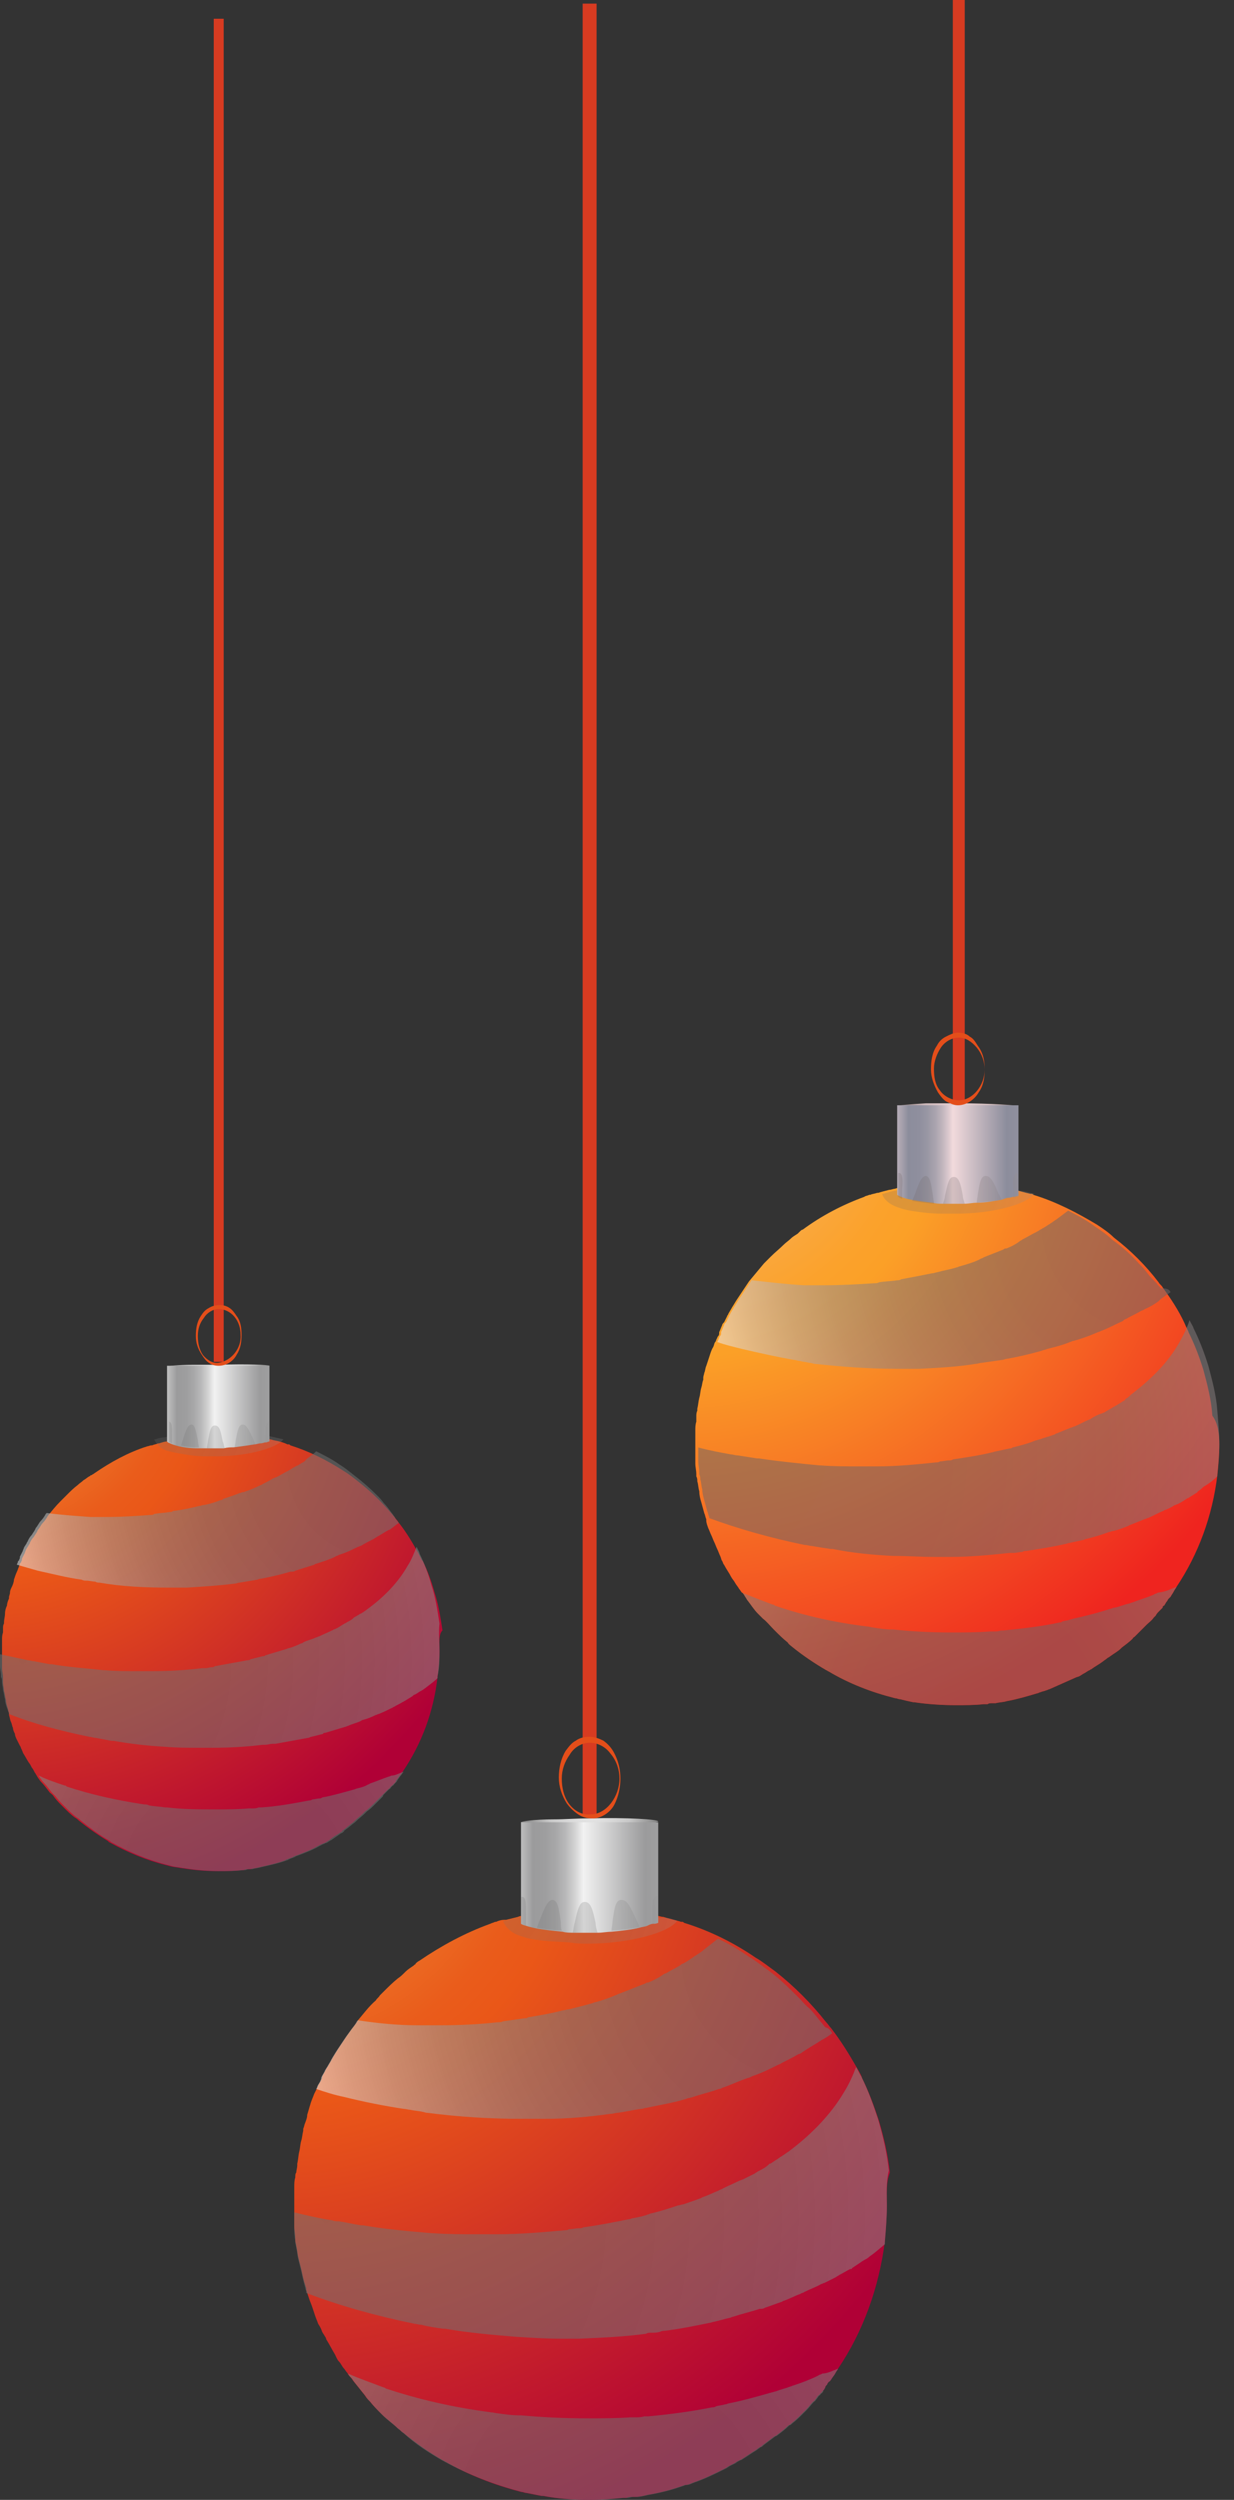 <svg width="81" height="164" viewBox="0 0 81 164" fill="none" xmlns="http://www.w3.org/2000/svg">
<rect x="0" y="0" width="81" height="164" fill="#333333" stroke="none"/>
<path d="M14.684 1.23H14.031V89.341H14.684V1.23Z" fill="#D73B21"/>
<path d="M28.85 108.33C28.85 108.917 28.785 109.505 28.72 110.027C28.459 112.311 27.675 114.4 26.435 116.227C26.37 116.292 26.305 116.423 26.24 116.488C26.174 116.553 26.109 116.684 26.044 116.749C25.979 116.814 25.979 116.814 25.979 116.88C25.913 116.945 25.913 117.01 25.848 117.01C25.783 117.076 25.783 117.141 25.718 117.141L25.652 117.206C25.652 117.206 25.652 117.206 25.587 117.271C25.587 117.337 25.522 117.337 25.456 117.402C25.391 117.467 25.391 117.467 25.326 117.532C25.261 117.598 25.195 117.663 25.13 117.728C25.065 117.793 25.065 117.793 25 117.859C24.869 117.989 24.738 118.12 24.608 118.25L24.543 118.316C24.347 118.511 24.151 118.707 23.955 118.838C23.89 118.903 23.89 118.903 23.825 118.968C23.629 119.164 23.433 119.295 23.237 119.49L23.172 119.556C22.976 119.686 22.78 119.882 22.585 120.013C22.519 120.078 22.454 120.078 22.454 120.143C22.389 120.208 22.324 120.208 22.258 120.274C22.062 120.404 21.801 120.535 21.606 120.73C21.54 120.73 21.54 120.796 21.475 120.796C21.41 120.861 21.279 120.926 21.214 120.926C21.149 120.992 21.018 120.992 20.953 121.057L20.823 121.122C20.366 121.383 19.843 121.579 19.321 121.775C19.256 121.775 19.256 121.84 19.191 121.84C19.06 121.905 18.995 121.905 18.864 121.971C18.799 121.971 18.799 121.971 18.734 122.036C18.212 122.232 17.624 122.362 17.037 122.493C16.841 122.558 16.645 122.558 16.45 122.623C16.384 122.623 16.384 122.623 16.319 122.623C16.189 122.623 16.123 122.623 15.993 122.689H15.927H15.862C15.34 122.754 14.818 122.754 14.296 122.754C13.513 122.754 12.729 122.689 11.946 122.558H11.881C11.62 122.493 11.359 122.493 11.163 122.427C11.098 122.427 10.967 122.362 10.902 122.362C9.597 122.036 8.356 121.514 7.182 120.861C7.182 120.861 7.116 120.861 7.116 120.796C6.464 120.404 5.811 119.947 5.158 119.425C5.093 119.36 5.028 119.295 4.897 119.229C4.636 119.034 4.375 118.772 4.114 118.511C3.918 118.316 3.723 118.12 3.527 117.859C3.461 117.728 3.331 117.663 3.266 117.598C3.07 117.337 2.874 117.076 2.678 116.88C2.613 116.814 2.548 116.684 2.482 116.619C2.482 116.553 2.417 116.553 2.417 116.488C2.352 116.423 2.352 116.358 2.287 116.292C2.221 116.162 2.156 116.031 2.091 115.966C2.026 115.835 1.96 115.705 1.895 115.64C1.764 115.444 1.634 115.183 1.503 114.987C1.503 114.922 1.438 114.856 1.438 114.791C1.373 114.726 1.373 114.595 1.308 114.53C1.242 114.4 1.177 114.269 1.112 114.139C1.047 114.008 0.981 113.877 0.981 113.747C0.916 113.616 0.851 113.486 0.851 113.355C0.785 113.225 0.785 113.094 0.72 112.964C0.655 112.833 0.655 112.703 0.59 112.507V112.442C0.59 112.311 0.524 112.246 0.524 112.115C0.459 111.919 0.394 111.724 0.394 111.528C0.329 111.332 0.329 111.136 0.263 110.94C0.263 110.745 0.198 110.549 0.198 110.418C0.198 110.353 0.198 110.223 0.198 110.157C0.198 110.092 0.198 110.092 0.198 110.027C0.198 109.831 0.133 109.635 0.133 109.439C0.133 109.309 0.133 109.178 0.133 109.048C0.133 108.917 0.133 108.787 0.133 108.656C0.133 108.526 0.133 108.46 0.133 108.33V108.199V108.134C0.133 108.003 0.133 107.938 0.133 107.808C0.133 107.742 0.133 107.677 0.133 107.612C0.133 107.416 0.133 107.285 0.198 107.09C0.198 107.024 0.198 106.894 0.198 106.829C0.198 106.698 0.198 106.633 0.263 106.502V106.437C0.263 106.241 0.329 106.045 0.329 105.85C0.329 105.654 0.394 105.458 0.459 105.327C0.459 105.197 0.524 105.001 0.59 104.871V104.805C0.59 104.675 0.655 104.61 0.655 104.479C0.655 104.348 0.72 104.218 0.785 104.087C0.851 103.957 0.916 103.761 0.916 103.631C0.981 103.435 1.047 103.239 1.112 103.108C1.177 102.978 1.177 102.913 1.242 102.782C1.242 102.717 1.308 102.652 1.308 102.586C1.308 102.586 1.308 102.521 1.373 102.521C1.373 102.456 1.438 102.39 1.438 102.325C1.438 102.325 1.438 102.325 1.438 102.26C1.503 102.129 1.569 101.999 1.634 101.868C1.634 101.803 1.699 101.738 1.699 101.673C1.764 101.542 1.83 101.477 1.895 101.346C1.895 101.346 1.96 101.281 1.96 101.216C2.026 101.085 2.091 100.955 2.221 100.824C2.287 100.694 2.417 100.563 2.482 100.367C2.613 100.237 2.678 100.041 2.809 99.91C2.939 99.78 3.07 99.584 3.135 99.454C3.396 99.127 3.657 98.801 3.984 98.474C4.049 98.409 4.114 98.344 4.179 98.279C4.245 98.213 4.31 98.148 4.375 98.083C4.636 97.822 4.832 97.626 5.093 97.43C5.224 97.3 5.354 97.234 5.485 97.104C5.615 97.039 5.746 96.908 5.876 96.843C5.876 96.843 5.942 96.843 5.942 96.778C5.942 96.778 5.942 96.778 6.007 96.778C6.072 96.712 6.137 96.712 6.203 96.647C7.247 95.929 8.422 95.276 9.662 94.885C9.727 94.885 9.858 94.82 9.923 94.82H9.988C10.119 94.754 10.249 94.754 10.38 94.689C10.38 94.689 10.38 94.689 10.445 94.689C10.641 94.624 10.837 94.558 11.032 94.558C11.163 94.558 11.228 94.493 11.359 94.493C11.424 94.493 11.489 94.428 11.62 94.428C11.75 94.428 11.881 94.363 12.011 94.363C12.142 94.363 12.273 94.297 12.403 94.297C12.468 94.297 12.468 94.297 12.534 94.297C12.664 94.297 12.795 94.232 12.925 94.232C13.056 94.232 13.186 94.232 13.252 94.167C13.382 94.167 13.578 94.167 13.708 94.102C13.839 94.102 13.904 94.102 13.969 94.102C14.035 94.102 14.1 94.102 14.165 94.102H14.23C14.361 94.102 14.557 94.102 14.687 94.102H14.818C15.21 94.102 15.536 94.102 15.927 94.167C16.189 94.167 16.45 94.232 16.711 94.232C17.037 94.297 17.429 94.363 17.755 94.428C17.82 94.428 17.951 94.493 18.016 94.493C18.342 94.558 18.603 94.624 18.864 94.754H18.93C18.995 94.754 18.995 94.754 19.06 94.82C20.3 95.211 21.475 95.799 22.585 96.516C22.911 96.712 23.237 96.973 23.564 97.234C24.477 97.952 25.326 98.801 26.044 99.715C26.109 99.78 26.174 99.91 26.24 99.976C26.697 100.563 27.088 101.216 27.48 101.934C27.61 102.195 27.675 102.39 27.741 102.39C28.067 103.043 28.328 103.761 28.524 104.479C28.785 105.262 28.916 106.111 29.046 106.959C28.785 107.22 28.85 107.742 28.85 108.33Z" fill="url(#paint0_radial_3073_50320)"/>
<path d="M17.689 89.6C17.689 89.731 16.187 89.796 14.36 89.796C14.164 89.796 13.968 89.796 13.773 89.796C13.381 89.796 12.989 89.796 12.663 89.796C11.684 89.796 11.031 89.731 11.031 89.665C11.031 89.6 11.684 89.535 12.598 89.535H12.663C13.185 89.535 13.707 89.535 14.36 89.535C16.187 89.47 17.689 89.535 17.689 89.6Z" fill="url(#paint1_radial_3073_50320)"/>
<path opacity="0.22" d="M18.602 94.427C18.21 94.949 16.383 95.537 14.229 95.537C13.968 95.537 13.707 95.537 13.446 95.537C12.924 95.537 12.467 95.472 12.075 95.406C11.684 95.341 11.357 95.276 11.096 95.21C10.509 95.08 10.248 94.688 10.117 94.427C10.117 94.427 10.117 94.427 10.182 94.427C10.378 94.362 10.574 94.297 10.77 94.297C10.9 94.297 10.966 94.231 11.096 94.231C11.162 94.231 11.227 94.166 11.357 94.166C11.488 94.166 11.618 94.101 11.749 94.101C11.879 94.101 12.01 94.036 12.14 94.036C12.206 94.036 12.206 94.036 12.271 94.036C12.402 94.036 12.532 93.97 12.663 93.97C12.793 93.97 12.924 93.97 12.989 93.905C13.12 93.905 13.315 93.905 13.446 93.84C13.576 93.84 13.642 93.84 13.707 93.84C13.772 93.84 13.837 93.84 13.903 93.84H13.968C14.098 93.84 14.294 93.84 14.425 93.84H14.555C14.947 93.84 15.273 93.84 15.665 93.905C15.926 93.905 16.187 93.97 16.448 93.97C16.774 94.036 17.166 94.101 17.492 94.166C17.558 94.166 17.688 94.231 17.753 94.231C18.015 94.297 18.341 94.362 18.602 94.427Z" fill="url(#paint2_radial_3073_50320)"/>
<path d="M17.687 89.598V94.558C17.687 94.558 17.622 94.558 17.491 94.623C17.491 94.623 17.491 94.623 17.426 94.623C17.361 94.623 17.23 94.689 17.1 94.689C16.969 94.689 16.839 94.754 16.708 94.754C16.317 94.819 15.86 94.884 15.338 94.95C15.142 94.95 14.946 94.95 14.685 95.015C14.555 95.015 14.424 95.015 14.293 95.015C13.967 95.015 13.706 95.015 13.51 95.015C13.315 95.015 13.119 95.015 12.923 95.015C12.401 95.015 12.009 94.95 11.748 94.884C11.487 94.819 11.291 94.754 11.161 94.689C10.965 94.623 10.965 94.558 10.965 94.558V89.598H17.687Z" fill="url(#paint3_linear_3073_50320)"/>
<path opacity="0.24" d="M11.293 94.172C11.293 94.237 11.293 94.302 11.293 94.367C11.293 94.433 11.293 94.563 11.293 94.694C11.098 94.628 11.098 94.563 11.098 94.563V93.258C11.293 93.323 11.293 93.584 11.293 94.172ZM12.599 93.454C12.338 93.454 12.207 93.78 12.011 94.433C11.946 94.563 11.946 94.694 11.881 94.824C12.142 94.889 12.534 94.955 13.056 94.955C13.056 94.824 12.99 94.628 12.99 94.498C12.86 93.845 12.795 93.519 12.599 93.454ZM14.1 93.519C13.839 93.519 13.774 93.845 13.643 94.563C13.643 94.694 13.578 94.889 13.578 95.02C13.839 95.02 14.1 95.02 14.361 95.02C14.492 95.02 14.622 95.02 14.753 95.02C14.687 94.824 14.687 94.694 14.622 94.563C14.492 93.91 14.426 93.519 14.1 93.519ZM15.927 93.454C15.666 93.454 15.601 93.845 15.47 94.498C15.47 94.628 15.405 94.824 15.405 94.955C15.927 94.889 16.384 94.824 16.776 94.759C16.711 94.628 16.645 94.498 16.645 94.433C16.319 93.78 16.189 93.454 15.927 93.454ZM17.69 93.258C17.428 93.323 17.428 93.584 17.428 94.172C17.428 94.237 17.428 94.302 17.428 94.367C17.428 94.433 17.428 94.563 17.428 94.628H17.494C17.624 94.628 17.69 94.563 17.69 94.563V93.258Z" fill="url(#paint4_radial_3073_50320)"/>
<path d="M15.858 87.575C15.858 88.032 15.793 88.489 15.531 88.88C15.336 89.272 14.879 89.599 14.357 89.599C14.096 89.599 13.9 89.533 13.704 89.403C13.508 89.272 13.378 89.076 13.247 88.88C12.986 88.489 12.855 88.097 12.855 87.641C12.855 87.184 12.921 86.727 13.182 86.335C13.312 86.139 13.443 85.944 13.704 85.813C13.9 85.683 14.161 85.617 14.422 85.617C14.683 85.617 14.879 85.683 15.075 85.813C15.27 85.944 15.401 86.139 15.531 86.335C15.793 86.662 15.858 87.118 15.858 87.575ZM15.793 87.575C15.793 87.118 15.662 86.727 15.401 86.4C15.14 86.074 14.748 85.878 14.357 85.878C13.965 85.878 13.573 86.139 13.378 86.466C13.117 86.792 12.986 87.184 12.986 87.641C12.986 88.032 13.051 88.489 13.312 88.88C13.573 89.207 13.965 89.468 14.357 89.403C15.205 89.272 15.858 88.424 15.793 87.575Z" fill="#E44E1A"/>
<path opacity="0.54" d="M26.5 116.223C26.435 116.288 26.369 116.418 26.304 116.484C26.239 116.549 26.174 116.68 26.108 116.745C26.108 116.81 26.043 116.81 26.043 116.875C25.978 116.941 25.978 116.941 25.912 117.006C25.847 117.071 25.847 117.136 25.782 117.136L25.717 117.202C25.717 117.202 25.717 117.202 25.651 117.267C25.651 117.332 25.586 117.332 25.521 117.397C25.456 117.463 25.456 117.463 25.39 117.528C25.325 117.593 25.26 117.659 25.195 117.724C25.195 117.724 25.129 117.789 25.129 117.854C24.999 117.985 24.868 118.115 24.738 118.246L24.672 118.311C24.477 118.507 24.281 118.703 24.085 118.833C24.02 118.899 24.02 118.899 23.954 118.964C23.759 119.16 23.563 119.29 23.367 119.486L23.302 119.551C23.106 119.682 22.91 119.878 22.714 120.008C22.649 120.073 22.584 120.073 22.584 120.139C22.519 120.204 22.453 120.269 22.388 120.269C22.192 120.4 21.931 120.596 21.735 120.726C21.67 120.726 21.67 120.791 21.605 120.791C21.54 120.857 21.409 120.922 21.344 120.922C21.279 120.987 21.148 120.987 21.083 121.052L20.952 121.118C20.495 121.379 19.973 121.575 19.451 121.77C19.386 121.77 19.386 121.836 19.32 121.836C19.19 121.901 19.125 121.901 18.994 121.966C18.929 121.966 18.929 122.031 18.864 122.031C18.341 122.227 17.754 122.358 17.167 122.488C16.971 122.554 16.775 122.554 16.579 122.619C16.514 122.619 16.514 122.619 16.449 122.619C16.318 122.619 16.253 122.619 16.122 122.684H16.057H15.992C15.47 122.749 14.948 122.749 14.425 122.749C13.642 122.749 12.859 122.684 12.076 122.554H12.011C11.749 122.488 11.488 122.488 11.293 122.423C11.227 122.423 11.097 122.358 11.032 122.358C9.726 122.031 8.486 121.509 7.311 120.857C7.311 120.857 7.246 120.857 7.246 120.791C6.528 120.4 5.941 119.943 5.288 119.421C5.223 119.355 5.158 119.29 5.027 119.225C4.766 119.029 4.505 118.768 4.244 118.507C4.048 118.311 3.852 118.115 3.656 117.854C3.591 117.789 3.461 117.659 3.395 117.593C3.2 117.332 3.004 117.071 2.808 116.875C2.743 116.81 2.677 116.68 2.612 116.614C2.612 116.549 2.547 116.549 2.547 116.484C3.069 116.745 3.656 116.941 4.244 117.136C4.309 117.136 4.309 117.136 4.374 117.202C5.941 117.724 7.703 118.115 9.465 118.376C9.596 118.376 9.661 118.376 9.792 118.442C10.118 118.507 10.444 118.507 10.836 118.572C10.901 118.572 10.901 118.572 10.966 118.572C12.011 118.703 13.055 118.703 14.164 118.703C14.882 118.703 15.6 118.703 16.318 118.638C16.384 118.638 16.449 118.638 16.579 118.638C16.71 118.638 16.84 118.638 16.971 118.572C17.036 118.572 17.101 118.572 17.167 118.572C18.211 118.507 19.255 118.311 20.299 118.115C20.365 118.115 20.43 118.115 20.495 118.05C20.626 118.05 20.822 117.985 20.952 117.985C21.017 117.985 21.083 117.985 21.148 117.92C21.866 117.789 22.519 117.593 23.236 117.397C23.302 117.397 23.367 117.332 23.432 117.332C23.693 117.267 23.954 117.202 24.15 117.071C24.215 117.071 24.281 117.006 24.281 117.006C24.672 116.875 25.129 116.68 25.521 116.549C25.586 116.549 25.651 116.484 25.717 116.484C25.913 116.484 26.174 116.353 26.5 116.223C26.435 116.223 26.435 116.223 26.5 116.223Z" fill="url(#paint5_radial_3073_50320)"/>
<path opacity="0.54" d="M28.848 108.264C28.848 108.852 28.848 109.439 28.718 109.961C28.718 110.027 28.718 110.027 28.718 110.092C28.522 110.288 28.261 110.483 28 110.679C27.934 110.744 27.804 110.81 27.738 110.875C27.673 110.875 27.673 110.94 27.608 110.94C27.477 111.006 27.347 111.136 27.151 111.201L27.086 111.267C26.89 111.397 26.759 111.462 26.564 111.593C26.498 111.593 26.498 111.658 26.433 111.658C26.237 111.789 26.041 111.854 25.846 111.985C25.78 111.985 25.78 112.05 25.715 112.05C25.454 112.18 25.193 112.311 24.867 112.441C24.801 112.441 24.736 112.507 24.671 112.507C24.41 112.637 24.084 112.768 23.822 112.833C23.822 112.833 23.757 112.833 23.692 112.898C23.431 113.029 23.105 113.094 22.843 113.225C22.778 113.225 22.713 113.29 22.648 113.29C22.191 113.42 21.799 113.551 21.342 113.681C21.277 113.681 21.212 113.681 21.212 113.747C20.951 113.812 20.69 113.877 20.429 113.943C20.363 113.943 20.298 114.008 20.233 114.008C19.515 114.138 18.797 114.269 18.079 114.399C18.014 114.399 17.948 114.399 17.883 114.399C17.753 114.399 17.557 114.465 17.426 114.465C17.361 114.465 17.296 114.465 17.23 114.465C16.186 114.595 15.077 114.66 13.967 114.66H13.771C13.641 114.66 13.445 114.66 13.315 114.66H13.053C12.335 114.66 11.552 114.66 10.834 114.595C9.659 114.53 8.55 114.399 7.44 114.204C7.375 114.204 7.375 114.204 7.31 114.204C6.984 114.138 6.592 114.073 6.266 114.008C6.135 114.008 6.005 113.943 5.874 113.943C3.981 113.551 2.219 113.094 0.587 112.441V112.376C0.522 112.246 0.522 112.18 0.457 112.05C0.392 111.854 0.326 111.658 0.326 111.462C0.261 111.267 0.261 111.071 0.196 110.875C0.196 110.679 0.131 110.483 0.131 110.288C0.131 110.222 0.131 110.092 0.065 110.027C0.065 109.961 0.065 109.961 0.065 109.896C0.065 109.7 0 109.504 0 109.309C0 109.243 0 109.178 0 109.113C0 109.048 0 108.982 0 108.917C0 108.786 0 108.656 0 108.525C0.587 108.656 1.24 108.786 1.827 108.917C1.958 108.917 2.089 108.982 2.219 108.982C2.545 109.048 2.937 109.113 3.263 109.178C3.329 109.178 3.329 109.178 3.394 109.178C4.503 109.374 5.613 109.439 6.788 109.57H6.853C7.571 109.635 8.224 109.635 8.942 109.635C9.007 109.635 9.007 109.635 9.072 109.635C9.137 109.635 9.268 109.635 9.333 109.635C9.464 109.635 9.594 109.635 9.79 109.635C9.855 109.635 9.921 109.635 9.986 109.635C11.095 109.635 12.205 109.57 13.249 109.439C13.315 109.439 13.38 109.439 13.445 109.439C13.641 109.439 13.771 109.374 13.902 109.374C13.967 109.374 14.032 109.374 14.098 109.309C14.816 109.178 15.534 109.048 16.252 108.917C16.317 108.917 16.382 108.917 16.447 108.852C16.708 108.786 16.969 108.721 17.23 108.656C17.296 108.656 17.361 108.656 17.426 108.591C17.883 108.46 18.275 108.33 18.732 108.199C18.797 108.199 18.862 108.134 18.927 108.134C19.189 108.069 19.515 107.938 19.776 107.807C19.841 107.807 19.841 107.807 19.906 107.742C20.168 107.612 20.494 107.546 20.755 107.416C20.82 107.416 20.885 107.351 20.951 107.351C21.212 107.22 21.538 107.09 21.799 106.959C21.864 106.959 21.864 106.894 21.93 106.894C22.125 106.828 22.321 106.698 22.517 106.567C22.582 106.567 22.582 106.502 22.648 106.502C22.843 106.372 23.039 106.306 23.17 106.176L23.235 106.111C23.366 106.045 23.561 105.915 23.692 105.849C23.757 105.849 23.757 105.784 23.822 105.784C23.888 105.719 24.018 105.654 24.084 105.588C25.258 104.74 26.172 103.761 26.759 102.717C27.02 102.325 27.151 101.933 27.347 101.477C27.477 101.738 27.543 101.868 27.543 101.933C27.869 102.586 28.13 103.304 28.326 104.022C28.587 104.805 28.718 105.654 28.848 106.502C28.783 107.155 28.848 107.742 28.848 108.264Z" fill="url(#paint6_radial_3073_50320)"/>
<g opacity="0.54">
<path d="M26.172 99.91C25.976 100.041 25.846 100.171 25.65 100.302C25.65 100.302 25.584 100.367 25.519 100.367C25.258 100.498 24.997 100.693 24.736 100.824C24.671 100.889 24.605 100.889 24.54 100.954C24.279 101.085 24.018 101.215 23.692 101.411C23.627 101.411 23.561 101.477 23.496 101.477C23.104 101.672 22.713 101.868 22.256 101.999C22.191 102.064 22.06 102.064 21.995 102.129C21.603 102.325 21.146 102.456 20.755 102.586C20.689 102.586 20.624 102.651 20.624 102.651C20.233 102.782 19.776 102.912 19.384 103.043C19.319 103.108 19.188 103.108 19.058 103.108C18.405 103.304 17.818 103.435 17.165 103.565C17.1 103.565 17.035 103.565 16.904 103.63C16.512 103.696 16.121 103.761 15.729 103.826C15.599 103.826 15.533 103.891 15.403 103.891C14.359 104.022 13.314 104.087 12.27 104.153C12.139 104.153 12.074 104.153 11.944 104.153C11.748 104.153 11.487 104.153 11.291 104.153C11.226 104.153 11.095 104.153 11.03 104.153C9.529 104.153 8.028 104.087 6.527 103.826C6.461 103.826 6.331 103.826 6.265 103.761C6.07 103.761 5.874 103.696 5.678 103.696C5.548 103.696 5.482 103.696 5.352 103.63C4.373 103.5 3.394 103.239 2.48 103.043C2.023 102.912 1.566 102.782 1.109 102.651C1.109 102.586 1.175 102.521 1.175 102.456C1.175 102.456 1.175 102.39 1.24 102.39C1.24 102.325 1.305 102.26 1.305 102.195C1.305 102.195 1.305 102.195 1.305 102.129C1.37 101.999 1.436 101.868 1.501 101.738C1.501 101.672 1.566 101.607 1.566 101.542C1.632 101.411 1.697 101.346 1.762 101.216C1.762 101.15 1.827 101.15 1.827 101.085C1.893 100.954 1.958 100.824 2.088 100.693C2.154 100.563 2.284 100.432 2.349 100.237C2.48 100.106 2.545 99.91 2.676 99.78C2.806 99.649 2.937 99.453 3.002 99.323C3.002 99.323 3.002 99.323 3.067 99.257C4.046 99.388 5.025 99.453 5.939 99.519C6.004 99.519 6.135 99.519 6.2 99.519C6.396 99.519 6.592 99.519 6.788 99.519C6.918 99.519 6.983 99.519 7.049 99.519C8.028 99.519 8.941 99.453 9.855 99.388C9.986 99.388 10.051 99.388 10.116 99.323C10.443 99.257 10.769 99.257 11.161 99.192C11.226 99.192 11.291 99.192 11.356 99.127C11.944 99.062 12.531 98.931 13.053 98.801C13.184 98.801 13.249 98.735 13.38 98.735C13.771 98.67 14.163 98.54 14.489 98.409C14.554 98.409 14.62 98.409 14.62 98.344C15.011 98.213 15.403 98.083 15.729 97.952C15.794 97.952 15.86 97.887 15.99 97.887C16.382 97.756 16.708 97.626 17.1 97.43C17.165 97.43 17.23 97.365 17.23 97.365C17.491 97.234 17.753 97.104 17.948 96.973C18.014 96.973 18.079 96.908 18.144 96.908C18.405 96.777 18.601 96.647 18.862 96.516C18.927 96.516 18.927 96.451 18.992 96.451C19.188 96.32 19.384 96.19 19.58 96.125C19.645 96.059 19.71 96.059 19.776 95.994C19.906 95.929 20.037 95.864 20.102 95.733C20.363 95.537 20.559 95.407 20.755 95.211C21.277 95.472 21.799 95.733 22.256 96.059C22.582 96.255 22.909 96.516 23.235 96.777C23.757 97.169 24.279 97.626 24.736 98.083C24.867 98.213 25.062 98.409 25.193 98.605C25.389 98.801 25.519 98.996 25.715 99.257C25.78 99.323 25.846 99.453 25.911 99.519C25.976 99.714 26.107 99.78 26.172 99.91Z" fill="url(#paint7_radial_3073_50320)"/>
</g>
<path d="M39.16 0.238H38.246V119.089H39.16V0.238Z" fill="#D73B21"/>
<path d="M58.215 144.68C58.215 145.463 58.15 146.246 58.085 147.03C57.693 150.097 56.649 152.969 55.017 155.384C54.952 155.514 54.887 155.58 54.822 155.71C54.756 155.841 54.626 155.971 54.561 156.102C54.495 156.167 54.495 156.232 54.43 156.232C54.365 156.298 54.3 156.363 54.3 156.428C54.234 156.493 54.169 156.559 54.169 156.624C54.169 156.689 54.104 156.689 54.104 156.754L54.038 156.82C54.038 156.82 54.038 156.82 53.973 156.885C53.908 156.95 53.908 157.015 53.843 157.015C53.777 157.081 53.777 157.146 53.712 157.146C53.647 157.211 53.582 157.342 53.516 157.407C53.451 157.472 53.451 157.538 53.386 157.538C53.19 157.733 53.059 157.929 52.864 158.125C52.798 158.19 52.798 158.19 52.733 158.256C52.472 158.517 52.211 158.778 51.95 158.973C51.885 159.039 51.819 159.104 51.754 159.104C51.493 159.365 51.232 159.561 50.971 159.757C50.971 159.757 50.906 159.822 50.84 159.822C50.579 160.018 50.318 160.214 50.057 160.409C49.992 160.475 49.927 160.54 49.861 160.54C49.796 160.605 49.666 160.67 49.6 160.736C49.274 160.932 49.013 161.127 48.687 161.323C48.621 161.388 48.556 161.388 48.556 161.388C48.425 161.454 48.295 161.519 48.23 161.584C48.099 161.649 47.969 161.715 47.838 161.78L47.642 161.911C46.99 162.237 46.337 162.563 45.619 162.824C45.554 162.824 45.489 162.89 45.423 162.89C45.293 162.955 45.162 163.02 44.966 163.02C44.901 163.02 44.836 163.085 44.77 163.085C44.053 163.346 43.269 163.542 42.486 163.673C42.225 163.738 41.964 163.803 41.703 163.803C41.638 163.803 41.572 163.803 41.507 163.803C41.377 163.803 41.246 163.803 41.116 163.869C41.05 163.869 41.05 163.869 40.985 163.869C40.92 163.869 40.92 163.869 40.855 163.869C40.202 163.934 39.484 163.999 38.766 163.999C37.722 163.999 36.612 163.934 35.633 163.738C35.568 163.738 35.568 163.738 35.503 163.738C35.176 163.673 34.85 163.607 34.524 163.542C34.393 163.542 34.328 163.477 34.197 163.477C32.435 163.02 30.738 162.367 29.172 161.454C29.107 161.454 29.107 161.388 29.041 161.388C28.128 160.866 27.214 160.214 26.43 159.561C26.3 159.496 26.235 159.365 26.104 159.3C25.778 158.973 25.386 158.712 25.06 158.386C24.799 158.125 24.473 157.799 24.277 157.538C24.146 157.407 24.016 157.277 23.95 157.146C23.689 156.82 23.428 156.493 23.167 156.167C23.102 156.036 22.971 155.906 22.906 155.841C22.841 155.775 22.841 155.71 22.776 155.645C22.71 155.58 22.645 155.449 22.58 155.384C22.449 155.253 22.384 155.057 22.253 154.927C22.123 154.796 22.058 154.601 21.992 154.47C21.797 154.144 21.666 153.883 21.47 153.556C21.405 153.491 21.405 153.361 21.34 153.295C21.274 153.165 21.209 153.099 21.144 152.969C21.079 152.773 21.013 152.643 20.883 152.447C20.818 152.251 20.752 152.12 20.687 151.925C20.622 151.729 20.556 151.533 20.491 151.337C20.426 151.141 20.361 151.011 20.295 150.815C20.23 150.619 20.165 150.424 20.1 150.228C20.1 150.162 20.1 150.162 20.1 150.097C20.034 149.967 20.034 149.836 19.969 149.706C19.904 149.445 19.839 149.183 19.773 148.857C19.708 148.596 19.643 148.335 19.578 148.074C19.512 147.813 19.512 147.552 19.447 147.356C19.447 147.225 19.382 147.095 19.382 146.964C19.382 146.899 19.382 146.834 19.382 146.834C19.382 146.573 19.316 146.312 19.316 146.051C19.316 145.855 19.316 145.724 19.316 145.529C19.316 145.333 19.316 145.137 19.316 145.006C19.316 144.876 19.316 144.745 19.316 144.549V144.354C19.316 144.288 19.316 144.288 19.316 144.223C19.316 144.093 19.316 143.962 19.316 143.766C19.316 143.701 19.316 143.57 19.316 143.505C19.316 143.244 19.316 143.048 19.382 142.853C19.382 142.722 19.382 142.591 19.447 142.526C19.447 142.396 19.512 142.2 19.512 142.069C19.512 142.004 19.512 142.004 19.512 141.939C19.578 141.678 19.578 141.417 19.643 141.156C19.708 140.895 19.708 140.633 19.773 140.438C19.839 140.242 19.839 140.046 19.904 139.785C19.904 139.72 19.904 139.72 19.904 139.654C19.969 139.524 19.969 139.393 20.034 139.263C20.1 139.067 20.165 138.937 20.165 138.741C20.23 138.545 20.295 138.284 20.361 138.088C20.426 137.827 20.556 137.566 20.622 137.37C20.687 137.24 20.752 137.109 20.818 136.979C20.883 136.848 20.883 136.783 20.948 136.717C20.948 136.652 21.013 136.652 21.013 136.587C21.079 136.522 21.079 136.456 21.144 136.326V136.261C21.209 136.065 21.34 135.934 21.405 135.738C21.47 135.673 21.47 135.608 21.535 135.543C21.601 135.412 21.731 135.216 21.797 135.086C21.797 135.021 21.862 135.021 21.862 134.955C21.992 134.759 22.058 134.629 22.188 134.433C22.319 134.237 22.449 134.042 22.58 133.846C22.71 133.65 22.841 133.454 23.037 133.193C23.167 132.997 23.363 132.801 23.494 132.54C23.885 132.083 24.211 131.627 24.668 131.235C24.734 131.104 24.864 131.039 24.929 130.909C24.995 130.843 25.06 130.778 25.125 130.713C25.451 130.387 25.778 130.06 26.104 129.799C26.3 129.669 26.43 129.538 26.626 129.342C26.757 129.212 26.953 129.081 27.148 128.951L27.214 128.885C27.214 128.885 27.279 128.885 27.279 128.82C27.344 128.755 27.41 128.69 27.54 128.624C28.976 127.645 30.542 126.797 32.174 126.209C32.304 126.144 32.37 126.144 32.5 126.079H32.566C32.696 126.014 32.892 125.948 33.088 125.948C33.088 125.948 33.088 125.948 33.153 125.948C33.153 125.948 33.153 125.948 33.218 125.948C33.479 125.883 33.74 125.818 34.002 125.753C34.132 125.687 34.263 125.687 34.393 125.687C34.524 125.687 34.589 125.622 34.719 125.622C34.915 125.557 35.046 125.557 35.242 125.492C35.437 125.492 35.568 125.426 35.764 125.426C35.829 125.426 35.894 125.426 35.894 125.426C36.09 125.426 36.221 125.361 36.416 125.361C36.547 125.361 36.743 125.296 36.873 125.296C37.069 125.296 37.33 125.23 37.526 125.23C37.656 125.23 37.787 125.23 37.917 125.23C37.983 125.23 38.113 125.23 38.179 125.23C38.244 125.23 38.244 125.23 38.309 125.23C38.505 125.23 38.701 125.23 38.962 125.23H39.158C39.68 125.23 40.137 125.23 40.659 125.296C41.05 125.361 41.377 125.361 41.768 125.426C42.225 125.492 42.682 125.557 43.139 125.687C43.269 125.687 43.4 125.753 43.531 125.753C43.922 125.883 44.314 125.948 44.705 126.079H44.77C44.836 126.079 44.836 126.079 44.901 126.144C46.598 126.666 48.164 127.45 49.6 128.429C50.057 128.69 50.449 129.016 50.906 129.342C52.146 130.321 53.255 131.431 54.234 132.671C54.365 132.801 54.43 132.932 54.561 133.063C55.213 133.911 55.735 134.759 56.258 135.673C56.453 136 56.584 136.261 56.584 136.326C57.041 137.24 57.367 138.153 57.693 139.132C58.02 140.242 58.281 141.351 58.411 142.526C58.15 143.179 58.215 143.962 58.215 144.68Z" fill="url(#paint8_radial_3073_50320)"/>
<path d="M43.206 119.487C43.206 119.617 41.183 119.748 38.703 119.748C38.442 119.748 38.181 119.748 37.919 119.748C37.397 119.748 36.875 119.748 36.418 119.748C35.048 119.682 34.199 119.617 34.199 119.552C34.199 119.487 35.048 119.356 36.353 119.356H36.418C37.071 119.356 37.854 119.291 38.703 119.291C41.183 119.226 43.206 119.356 43.206 119.487Z" fill="url(#paint9_radial_3073_50320)"/>
<path opacity="0.22" d="M44.445 126.011C43.988 126.729 41.443 127.512 38.571 127.512C38.245 127.512 37.853 127.512 37.527 127.447C36.874 127.382 36.221 127.382 35.634 127.316C35.112 127.251 34.655 127.186 34.329 127.055C33.546 126.859 33.154 126.403 33.023 126.011C33.023 126.011 33.023 126.011 33.089 126.011C33.35 125.946 33.611 125.88 33.872 125.815C34.002 125.75 34.133 125.75 34.264 125.75C34.394 125.75 34.459 125.685 34.59 125.685C34.786 125.619 34.916 125.619 35.112 125.554C35.308 125.554 35.438 125.489 35.634 125.489C35.699 125.489 35.765 125.489 35.765 125.489C35.961 125.489 36.091 125.424 36.287 125.424C36.417 125.424 36.613 125.358 36.744 125.358C36.94 125.358 37.2 125.293 37.396 125.293C37.527 125.293 37.657 125.293 37.788 125.293C37.853 125.293 37.984 125.293 38.049 125.293C38.114 125.293 38.114 125.293 38.179 125.293C38.375 125.293 38.571 125.293 38.832 125.293H39.028C39.55 125.293 40.007 125.293 40.529 125.358C40.921 125.423 41.247 125.424 41.639 125.489C42.096 125.554 42.552 125.619 43.009 125.75C43.14 125.75 43.27 125.815 43.401 125.815C43.662 125.75 44.054 125.88 44.445 126.011Z" fill="url(#paint10_radial_3073_50320)"/>
<path d="M43.206 119.484V126.142C43.206 126.142 43.075 126.207 42.945 126.207H42.88C42.749 126.207 42.619 126.272 42.488 126.337C42.358 126.403 42.162 126.403 41.966 126.468C41.444 126.598 40.856 126.664 40.139 126.729C39.877 126.729 39.551 126.794 39.29 126.794C39.094 126.794 38.964 126.794 38.768 126.794C38.376 126.794 37.985 126.794 37.658 126.794C37.397 126.794 37.136 126.794 36.94 126.729C36.222 126.664 35.7 126.598 35.309 126.533C34.982 126.468 34.721 126.403 34.526 126.337C34.264 126.272 34.199 126.207 34.199 126.207V119.55H43.206V119.484Z" fill="url(#paint11_linear_3073_50320)"/>
<path opacity="0.24" d="M34.526 125.619C34.526 125.684 34.526 125.815 34.526 125.88C34.526 126.011 34.526 126.141 34.526 126.337C34.264 126.272 34.199 126.206 34.199 126.206V124.444H34.264C34.526 124.444 34.526 124.836 34.526 125.619ZM36.288 124.64C35.961 124.64 35.766 125.097 35.439 125.945C35.374 126.076 35.309 126.272 35.243 126.467C35.635 126.533 36.157 126.598 36.875 126.663C36.81 126.467 36.81 126.206 36.81 126.076C36.679 125.162 36.614 124.705 36.288 124.64ZM38.376 124.771C38.05 124.771 37.919 125.227 37.724 126.141C37.658 126.337 37.658 126.533 37.593 126.794C37.919 126.794 38.311 126.794 38.703 126.794C38.898 126.794 39.094 126.794 39.225 126.794C39.16 126.598 39.094 126.337 39.094 126.141C38.898 125.227 38.768 124.771 38.376 124.771ZM40.791 124.64C40.4 124.64 40.334 125.162 40.204 126.076C40.204 126.272 40.139 126.467 40.139 126.663C40.856 126.598 41.444 126.533 41.966 126.402C41.901 126.206 41.836 126.076 41.77 125.945C41.379 125.097 41.183 124.64 40.791 124.64ZM43.141 124.379C42.814 124.444 42.814 124.836 42.814 125.554C42.814 125.619 42.814 125.75 42.814 125.815C42.814 125.945 42.814 126.076 42.814 126.206H42.88C43.075 126.141 43.141 126.141 43.141 126.141V124.379Z" fill="url(#paint12_radial_3073_50320)"/>
<path d="M40.726 116.679C40.726 117.266 40.596 117.854 40.335 118.376C40.074 118.898 39.421 119.355 38.768 119.289C38.442 119.289 38.116 119.159 37.855 118.963C37.593 118.767 37.398 118.571 37.202 118.31C36.876 117.788 36.68 117.201 36.68 116.613C36.68 116.026 36.81 115.373 37.137 114.851C37.332 114.59 37.528 114.329 37.789 114.199C38.05 114.003 38.377 113.938 38.703 113.938C39.029 113.938 39.356 114.068 39.617 114.199C39.878 114.394 40.074 114.59 40.269 114.917C40.596 115.504 40.726 116.091 40.726 116.679ZM40.661 116.679C40.661 116.091 40.465 115.504 40.074 115.047C39.747 114.59 39.225 114.329 38.703 114.329C38.181 114.329 37.659 114.655 37.398 115.112C37.071 115.569 36.876 116.091 36.876 116.679C36.876 117.266 37.006 117.854 37.332 118.31C37.659 118.767 38.181 119.094 38.768 119.028C39.812 119.028 40.661 117.854 40.661 116.679Z" fill="#E44E1A"/>
<path opacity="0.54" d="M55.017 155.387C54.951 155.517 54.886 155.583 54.821 155.713C54.755 155.844 54.625 155.974 54.56 156.105C54.494 156.17 54.494 156.235 54.429 156.235C54.364 156.3 54.298 156.366 54.298 156.431C54.233 156.496 54.168 156.562 54.168 156.627C54.168 156.692 54.103 156.692 54.103 156.757L54.038 156.823C54.038 156.823 54.038 156.823 54.038 156.888C53.972 156.953 53.972 157.018 53.907 157.018C53.842 157.084 53.842 157.149 53.776 157.149C53.711 157.214 53.646 157.345 53.581 157.41C53.515 157.475 53.515 157.541 53.45 157.541C53.254 157.736 53.124 157.932 52.928 158.128C52.863 158.193 52.863 158.193 52.797 158.258C52.536 158.52 52.275 158.781 52.014 158.976C51.949 159.042 51.884 159.107 51.818 159.107C51.557 159.368 51.296 159.564 51.035 159.76C51.035 159.76 50.97 159.825 50.905 159.825C50.644 160.021 50.383 160.216 50.121 160.412C50.056 160.478 49.991 160.543 49.926 160.543C49.86 160.608 49.73 160.673 49.665 160.739C49.338 160.934 49.077 161.13 48.751 161.326C48.686 161.391 48.62 161.391 48.62 161.391C48.49 161.457 48.359 161.522 48.294 161.587C48.163 161.652 48.033 161.718 47.902 161.783L47.706 161.913C47.054 162.24 46.401 162.566 45.683 162.827C45.618 162.827 45.553 162.892 45.487 162.892C45.357 162.958 45.226 163.023 45.031 163.023C44.965 163.023 44.9 163.088 44.835 163.088C44.117 163.349 43.334 163.545 42.55 163.676C42.289 163.741 42.028 163.806 41.767 163.806C41.702 163.806 41.637 163.806 41.572 163.806C41.441 163.806 41.31 163.871 41.18 163.871C41.115 163.871 41.115 163.871 41.049 163.871C40.984 163.871 40.984 163.871 40.919 163.871C40.266 163.937 39.548 164.002 38.83 164.002C37.786 164.002 36.676 163.937 35.697 163.741C35.632 163.741 35.632 163.741 35.567 163.741C35.241 163.676 34.914 163.61 34.588 163.545C34.457 163.545 34.392 163.48 34.262 163.48C32.499 163.023 30.802 162.37 29.236 161.522C29.171 161.522 29.171 161.457 29.105 161.457C28.192 160.934 27.278 160.347 26.495 159.629C26.364 159.564 26.299 159.433 26.168 159.368C25.842 159.042 25.451 158.781 25.124 158.454C24.863 158.193 24.537 157.867 24.341 157.606C24.21 157.475 24.08 157.345 24.015 157.214C23.754 156.888 23.492 156.562 23.231 156.235C23.166 156.105 23.036 155.974 22.97 155.909C22.905 155.844 22.905 155.778 22.84 155.713C23.558 156.039 24.341 156.3 25.189 156.627C25.255 156.627 25.32 156.692 25.32 156.692C27.474 157.41 29.758 157.932 32.238 158.258C32.369 158.258 32.565 158.324 32.695 158.324C33.152 158.389 33.609 158.454 34.066 158.454C34.131 158.454 34.196 158.454 34.196 158.454C35.632 158.585 37.068 158.65 38.504 158.65C39.483 158.65 40.462 158.65 41.376 158.585C41.506 158.585 41.572 158.585 41.702 158.585C41.898 158.585 42.094 158.585 42.289 158.52C42.355 158.52 42.485 158.52 42.55 158.52C43.986 158.389 45.422 158.193 46.727 157.932C46.793 157.932 46.923 157.932 46.989 157.867C47.184 157.802 47.38 157.802 47.576 157.736C47.707 157.736 47.772 157.671 47.837 157.671C48.816 157.475 49.73 157.214 50.644 156.953C50.709 156.953 50.839 156.888 50.905 156.888C51.231 156.757 51.557 156.692 51.884 156.562C51.949 156.562 52.014 156.496 52.079 156.496C52.667 156.3 53.189 156.105 53.711 155.844C53.776 155.778 53.907 155.778 53.972 155.713C54.298 155.713 54.69 155.517 55.017 155.387Z" fill="url(#paint13_radial_3073_50320)"/>
<path opacity="0.54" d="M58.215 144.681C58.215 145.465 58.15 146.248 58.085 147.031C58.085 147.096 58.085 147.162 58.085 147.227C57.759 147.488 57.498 147.749 57.106 148.01C56.975 148.141 56.845 148.206 56.714 148.271C56.649 148.336 56.584 148.336 56.519 148.402C56.323 148.532 56.127 148.663 55.931 148.793C55.931 148.859 55.866 148.859 55.801 148.859C55.54 148.989 55.344 149.12 55.083 149.25C55.017 149.315 54.952 149.315 54.887 149.381C54.626 149.511 54.365 149.642 54.104 149.772C54.038 149.772 53.973 149.838 53.908 149.838C53.582 150.033 53.19 150.164 52.798 150.36C52.733 150.425 52.603 150.425 52.537 150.49C52.146 150.621 51.819 150.817 51.428 150.947C51.362 150.947 51.362 151.012 51.297 151.012C50.906 151.143 50.579 151.273 50.188 151.404C50.122 151.469 49.992 151.469 49.861 151.469C49.274 151.665 48.687 151.796 48.099 151.991C48.034 151.991 47.969 152.057 47.903 152.057C47.577 152.122 47.185 152.252 46.859 152.318C46.794 152.318 46.663 152.383 46.598 152.383C45.619 152.579 44.705 152.775 43.661 152.905C43.596 152.905 43.465 152.905 43.335 152.97C43.139 153.036 42.943 153.036 42.682 153.036C42.617 153.036 42.486 153.036 42.421 153.101C40.985 153.297 39.549 153.362 37.983 153.427H37.722C37.526 153.427 37.33 153.427 37.134 153.427H36.808C35.829 153.427 34.785 153.362 33.806 153.297C32.239 153.166 30.738 153.036 29.237 152.775C29.172 152.775 29.107 152.775 29.107 152.775C28.65 152.709 28.128 152.644 27.671 152.514C27.475 152.514 27.344 152.448 27.214 152.448C24.668 151.926 22.319 151.273 20.1 150.425C20.1 150.425 20.1 150.36 20.1 150.294C20.034 150.164 20.034 150.033 19.969 149.838C19.904 149.577 19.839 149.315 19.773 148.989C19.708 148.728 19.643 148.467 19.578 148.206C19.512 147.945 19.512 147.684 19.447 147.488C19.447 147.357 19.382 147.227 19.382 147.096C19.382 147.031 19.382 146.966 19.382 146.966C19.316 146.705 19.316 146.444 19.316 146.183C19.316 146.117 19.316 145.987 19.316 145.922C19.316 145.856 19.316 145.726 19.316 145.66C19.316 145.465 19.316 145.269 19.316 145.138C20.1 145.334 20.948 145.53 21.797 145.66C21.927 145.726 22.123 145.726 22.253 145.726C22.71 145.791 23.232 145.922 23.689 145.987C23.755 145.987 23.82 145.987 23.82 145.987C25.321 146.248 26.822 146.378 28.389 146.509H28.454C29.433 146.574 30.346 146.574 31.26 146.574C31.326 146.574 31.391 146.574 31.456 146.574C31.587 146.574 31.717 146.574 31.782 146.574C31.978 146.574 32.174 146.574 32.37 146.574C32.435 146.574 32.566 146.574 32.631 146.574C34.132 146.574 35.633 146.444 37.069 146.313C37.134 146.313 37.265 146.313 37.33 146.248C37.526 146.248 37.787 146.183 37.983 146.183C38.113 146.183 38.179 146.183 38.309 146.117C39.288 145.987 40.267 145.791 41.246 145.595C41.377 145.595 41.442 145.53 41.507 145.53C41.834 145.465 42.225 145.399 42.551 145.269C42.617 145.269 42.682 145.204 42.747 145.204C43.335 145.073 43.922 144.877 44.51 144.681C44.64 144.681 44.705 144.616 44.836 144.616C45.227 144.486 45.619 144.355 45.945 144.225C46.011 144.225 46.076 144.159 46.076 144.159C46.468 144.029 46.859 143.833 47.185 143.702C47.251 143.637 47.381 143.637 47.447 143.572C47.838 143.376 48.164 143.246 48.556 143.05C48.621 143.05 48.687 142.985 48.752 142.985C49.013 142.854 49.274 142.723 49.535 142.593C49.6 142.528 49.666 142.528 49.731 142.462C49.992 142.332 50.253 142.201 50.449 142.006C50.514 141.94 50.514 141.94 50.579 141.94C50.775 141.81 50.971 141.679 51.167 141.549C51.232 141.483 51.297 141.483 51.362 141.418C51.493 141.353 51.624 141.222 51.754 141.157C53.321 139.982 54.561 138.677 55.409 137.241C55.735 136.719 55.996 136.132 56.192 135.609C56.388 135.936 56.453 136.132 56.519 136.197C56.975 137.111 57.302 138.024 57.628 139.003C57.955 140.113 58.215 141.222 58.346 142.397C58.15 143.18 58.215 143.898 58.215 144.681Z" fill="url(#paint14_radial_3073_50320)"/>
<g opacity="0.54">
<path d="M54.627 133.388C54.366 133.584 54.171 133.714 53.91 133.845C53.844 133.91 53.779 133.91 53.714 133.975C53.387 134.171 53.061 134.367 52.669 134.628C52.604 134.693 52.474 134.758 52.408 134.758C52.082 134.954 51.69 135.15 51.299 135.346C51.234 135.411 51.168 135.411 51.038 135.476C50.516 135.737 49.993 135.999 49.406 136.194C49.276 136.26 49.145 136.325 49.08 136.325C48.492 136.521 47.97 136.782 47.383 136.978C47.318 137.043 47.252 137.043 47.187 137.043C46.665 137.239 46.078 137.369 45.49 137.565C45.36 137.63 45.164 137.63 45.033 137.695C44.185 137.957 43.336 138.087 42.423 138.283C42.292 138.283 42.227 138.348 42.096 138.348C41.574 138.413 41.052 138.544 40.53 138.609C40.399 138.609 40.269 138.674 40.073 138.674C38.702 138.87 37.267 139.001 35.831 139.001C35.7 139.001 35.569 139.001 35.439 139.001C35.113 139.001 34.852 139.001 34.525 139.001C34.395 139.001 34.264 139.001 34.134 139.001C32.11 139.001 30.087 138.87 28.064 138.609C27.933 138.609 27.803 138.544 27.738 138.544C27.476 138.479 27.215 138.479 26.954 138.413C26.824 138.413 26.628 138.348 26.497 138.348C25.192 138.152 23.887 137.891 22.581 137.565C21.929 137.434 21.341 137.239 20.754 137.043C20.819 136.978 20.819 136.847 20.884 136.782C20.884 136.716 20.95 136.716 20.95 136.651C21.015 136.586 21.015 136.521 21.08 136.39V136.325C21.145 136.129 21.276 135.999 21.341 135.803C21.407 135.737 21.407 135.672 21.472 135.607C21.537 135.476 21.668 135.281 21.733 135.15C21.733 135.085 21.798 135.085 21.798 135.02C21.929 134.824 21.994 134.693 22.125 134.497C22.255 134.302 22.386 134.106 22.516 133.91C22.647 133.714 22.777 133.518 22.973 133.257C23.104 133.062 23.299 132.866 23.43 132.605L23.495 132.539C24.8 132.735 26.106 132.866 27.411 132.866C27.542 132.866 27.672 132.866 27.738 132.866C27.998 132.866 28.26 132.866 28.521 132.866C28.651 132.866 28.782 132.866 28.912 132.866C30.218 132.866 31.458 132.8 32.633 132.67C32.763 132.67 32.894 132.67 33.024 132.605C33.481 132.539 33.938 132.474 34.395 132.409C34.525 132.409 34.59 132.409 34.656 132.344C35.439 132.213 36.222 132.083 36.94 131.887C37.071 131.887 37.201 131.821 37.332 131.821C37.854 131.691 38.376 131.56 38.833 131.43C38.898 131.43 38.963 131.365 39.029 131.365C39.551 131.234 40.073 131.038 40.53 130.842C40.66 130.777 40.726 130.777 40.856 130.712C41.378 130.516 41.835 130.32 42.357 130.125C42.422 130.059 42.488 130.059 42.553 130.059C42.879 129.929 43.271 129.733 43.532 129.537C43.597 129.472 43.728 129.472 43.793 129.407C44.12 129.211 44.446 129.08 44.707 128.884C44.772 128.819 44.837 128.819 44.837 128.819C45.099 128.689 45.36 128.493 45.555 128.362C45.621 128.297 45.686 128.297 45.751 128.232C45.947 128.101 46.078 128.036 46.208 127.905C46.534 127.644 46.795 127.449 47.122 127.188C47.84 127.514 48.492 127.905 49.145 128.362C49.602 128.623 49.993 128.95 50.45 129.276C51.168 129.798 51.821 130.451 52.474 131.104C52.669 131.299 52.865 131.56 53.126 131.756C53.387 132.017 53.583 132.278 53.844 132.605C53.975 132.735 54.04 132.866 54.171 132.996C54.432 133.062 54.497 133.192 54.627 133.388Z" fill="url(#paint15_radial_3073_50320)"/>
</g>
<path d="M63.326 0H62.543V72.251H63.326V0Z" fill="#D73B21"/>
<path d="M80.036 94.767C80.036 95.485 79.971 96.137 79.906 96.79C79.579 99.466 78.666 101.946 77.23 104.1C77.165 104.231 77.099 104.296 77.034 104.426C76.969 104.557 76.903 104.622 76.838 104.753C76.773 104.818 76.773 104.818 76.708 104.883C76.642 104.948 76.642 105.014 76.577 105.079C76.512 105.144 76.512 105.21 76.447 105.275C76.447 105.34 76.381 105.34 76.381 105.34L76.316 105.405C76.316 105.405 76.316 105.405 76.316 105.471C76.251 105.536 76.251 105.536 76.186 105.601C76.12 105.666 76.12 105.666 76.055 105.732C75.99 105.797 75.924 105.862 75.859 105.993C75.794 106.058 75.794 106.058 75.729 106.123C75.598 106.319 75.402 106.45 75.272 106.58C75.207 106.645 75.207 106.645 75.141 106.711C74.945 106.906 74.684 107.168 74.489 107.363C74.423 107.429 74.358 107.429 74.358 107.494C74.162 107.69 73.901 107.885 73.64 108.081L73.575 108.147C73.379 108.342 73.118 108.473 72.857 108.669C72.792 108.734 72.726 108.734 72.661 108.799C72.596 108.864 72.465 108.93 72.4 108.995C72.139 109.191 71.878 109.321 71.617 109.517C71.552 109.517 71.552 109.582 71.486 109.582C71.356 109.648 71.291 109.713 71.16 109.778C71.029 109.843 70.964 109.909 70.834 109.974L70.638 110.039C70.05 110.3 69.463 110.561 68.876 110.822C68.81 110.822 68.745 110.888 68.68 110.888C68.549 110.953 68.419 110.953 68.288 111.018C68.223 111.018 68.158 111.084 68.093 111.084C67.44 111.279 66.787 111.475 66.069 111.606C65.873 111.671 65.612 111.671 65.351 111.736C65.286 111.736 65.221 111.736 65.156 111.736C65.025 111.736 64.894 111.736 64.829 111.801C64.764 111.801 64.764 111.801 64.699 111.801C64.633 111.801 64.633 111.801 64.568 111.801C63.981 111.867 63.328 111.867 62.741 111.867C61.827 111.867 60.848 111.801 59.999 111.671C59.934 111.671 59.934 111.671 59.934 111.671C59.608 111.606 59.347 111.54 59.086 111.475C58.955 111.475 58.89 111.41 58.759 111.41C57.193 111.018 55.692 110.431 54.386 109.648C54.321 109.648 54.321 109.582 54.256 109.582C53.473 109.126 52.69 108.603 51.971 108.016C51.906 107.951 51.776 107.885 51.711 107.755C51.384 107.494 51.123 107.233 50.797 106.906C50.536 106.645 50.34 106.384 50.079 106.189C49.948 106.058 49.883 105.993 49.752 105.862C49.491 105.601 49.296 105.275 49.035 104.948C48.969 104.818 48.904 104.753 48.839 104.622C48.773 104.557 48.773 104.492 48.708 104.492C48.643 104.426 48.578 104.296 48.512 104.231C48.447 104.1 48.317 103.969 48.251 103.839C48.186 103.708 48.056 103.578 47.99 103.447C47.86 103.186 47.664 102.925 47.533 102.664C47.468 102.599 47.468 102.534 47.403 102.403C47.338 102.338 47.338 102.207 47.272 102.077C47.207 101.946 47.142 101.75 47.077 101.62C47.011 101.489 46.946 101.293 46.881 101.163C46.815 101.032 46.75 100.837 46.685 100.706C46.62 100.576 46.554 100.38 46.489 100.249C46.424 100.053 46.359 99.923 46.359 99.727V99.662C46.293 99.531 46.293 99.401 46.228 99.27C46.163 99.009 46.097 98.813 46.032 98.552C45.967 98.356 45.902 98.095 45.902 97.834C45.836 97.638 45.836 97.377 45.771 97.182C45.771 97.051 45.771 96.986 45.706 96.855C45.706 96.79 45.706 96.79 45.706 96.725C45.706 96.464 45.641 96.268 45.641 96.007C45.641 95.876 45.641 95.68 45.641 95.55C45.641 95.419 45.641 95.224 45.641 95.093C45.641 94.963 45.641 94.832 45.641 94.701V94.506V94.441C45.641 94.31 45.641 94.179 45.641 94.049C45.641 93.984 45.641 93.918 45.641 93.853C45.641 93.657 45.641 93.461 45.706 93.266C45.706 93.135 45.706 93.07 45.706 92.939C45.706 92.809 45.706 92.678 45.771 92.548C45.771 92.482 45.771 92.482 45.771 92.417C45.836 92.156 45.836 91.96 45.902 91.699C45.967 91.503 45.967 91.242 46.032 91.047C46.097 90.851 46.097 90.655 46.163 90.524C46.163 90.459 46.163 90.459 46.163 90.394C46.163 90.263 46.228 90.133 46.228 90.068C46.293 89.937 46.293 89.741 46.359 89.611C46.424 89.415 46.489 89.219 46.554 89.023C46.62 88.828 46.685 88.566 46.815 88.371C46.881 88.24 46.881 88.109 46.946 88.044C47.011 87.979 47.011 87.849 47.077 87.783C47.077 87.783 47.077 87.718 47.142 87.653C47.207 87.587 47.207 87.522 47.207 87.457C47.207 87.457 47.207 87.457 47.207 87.392C47.272 87.261 47.338 87.065 47.403 86.935C47.403 86.87 47.468 86.804 47.533 86.739C47.599 86.608 47.664 86.478 47.729 86.347C47.729 86.282 47.794 86.282 47.794 86.217C47.86 86.086 47.99 85.891 48.056 85.76C48.186 85.564 48.251 85.434 48.382 85.238C48.512 85.042 48.643 84.846 48.773 84.65C48.904 84.455 49.035 84.259 49.165 84.063C49.491 83.671 49.818 83.28 50.144 82.888C50.209 82.823 50.34 82.692 50.405 82.627C50.47 82.562 50.536 82.497 50.601 82.431C50.862 82.17 51.188 81.909 51.449 81.648C51.58 81.518 51.776 81.387 51.906 81.257C52.037 81.126 52.167 81.061 52.363 80.93L52.428 80.865C52.428 80.865 52.428 80.865 52.494 80.8C52.559 80.734 52.624 80.669 52.69 80.669C53.929 79.755 55.3 79.037 56.736 78.515C56.801 78.45 56.932 78.45 57.062 78.385H57.128C57.258 78.32 57.389 78.32 57.584 78.254C57.584 78.254 57.584 78.254 57.65 78.254C57.846 78.189 58.107 78.124 58.368 78.058C58.498 78.058 58.629 77.993 58.694 77.993C58.759 77.993 58.89 77.928 58.955 77.928C59.086 77.863 59.281 77.863 59.412 77.863C59.542 77.863 59.673 77.797 59.869 77.797C59.934 77.797 59.934 77.797 59.999 77.797C60.13 77.797 60.326 77.732 60.456 77.732C60.587 77.732 60.717 77.667 60.848 77.667C61.044 77.667 61.239 77.602 61.435 77.602C61.566 77.602 61.631 77.602 61.762 77.602C61.827 77.602 61.892 77.602 62.023 77.602H62.088C62.284 77.602 62.48 77.602 62.61 77.602H62.741C63.197 77.602 63.589 77.602 64.046 77.667C64.372 77.667 64.699 77.732 65.025 77.797C65.416 77.863 65.808 77.928 66.265 77.993C66.395 77.993 66.461 78.058 66.591 78.058C66.918 78.124 67.309 78.254 67.636 78.32H67.701C67.766 78.32 67.766 78.32 67.831 78.385C69.332 78.842 70.703 79.56 72.008 80.343C72.4 80.604 72.792 80.865 73.118 81.191C74.228 82.04 75.207 83.019 76.055 84.128C76.12 84.259 76.251 84.324 76.316 84.455C76.838 85.172 77.36 85.956 77.752 86.804C77.882 87.13 78.013 87.326 78.013 87.392C78.405 88.175 78.731 89.023 78.992 89.872C79.253 90.851 79.514 91.83 79.579 92.874C79.971 93.396 80.036 94.114 80.036 94.767Z" fill="url(#paint16_radial_3073_50320)"/>
<path d="M66.853 72.575C66.853 72.705 65.091 72.77 62.872 72.77C62.611 72.77 62.415 72.77 62.154 72.77C61.697 72.77 61.24 72.77 60.849 72.77C59.674 72.705 58.891 72.64 58.891 72.575C58.891 72.509 59.674 72.444 60.783 72.379H60.849C61.436 72.379 62.089 72.379 62.872 72.379C65.091 72.379 66.853 72.509 66.853 72.575Z" fill="url(#paint17_radial_3073_50320)"/>
<path opacity="0.22" d="M67.896 78.317C67.439 78.969 65.285 79.622 62.74 79.622C62.414 79.622 62.153 79.622 61.826 79.622C61.239 79.622 60.651 79.557 60.194 79.492C59.738 79.426 59.346 79.361 59.02 79.231C58.367 79.035 57.975 78.643 57.91 78.317C57.91 78.317 57.91 78.317 57.975 78.317C58.171 78.251 58.432 78.186 58.693 78.121C58.824 78.121 58.954 78.056 59.02 78.056C59.085 78.056 59.215 77.99 59.281 77.99C59.411 77.925 59.607 77.925 59.738 77.925C59.868 77.925 59.999 77.86 60.194 77.86C60.26 77.86 60.26 77.86 60.325 77.86C60.456 77.86 60.651 77.795 60.782 77.795C60.912 77.795 61.043 77.729 61.173 77.729C61.369 77.729 61.565 77.664 61.761 77.664C61.891 77.664 61.957 77.664 62.087 77.664C62.153 77.664 62.218 77.664 62.348 77.664H62.414C62.609 77.664 62.805 77.664 62.936 77.664H63.066C63.523 77.664 63.915 77.664 64.372 77.729C64.698 77.729 65.024 77.795 65.351 77.86C65.742 77.925 66.134 77.99 66.591 78.056C66.721 78.056 66.787 78.121 66.917 78.121C67.243 78.121 67.57 78.251 67.896 78.317Z" fill="url(#paint18_radial_3073_50320)"/>
<path d="M66.853 72.573V78.447C66.853 78.447 66.788 78.447 66.592 78.512H66.527C66.462 78.512 66.331 78.578 66.201 78.578C66.07 78.578 65.939 78.643 65.744 78.708C65.287 78.773 64.765 78.904 64.112 78.904C63.851 78.904 63.59 78.969 63.329 78.969C63.198 78.969 63.002 78.969 62.872 78.969C62.546 78.969 62.219 78.969 61.893 78.969C61.632 78.969 61.436 78.969 61.24 78.904C60.653 78.839 60.196 78.773 59.804 78.708C59.478 78.643 59.282 78.578 59.152 78.512C58.956 78.447 58.891 78.382 58.891 78.382V72.508H66.853V72.573Z" fill="url(#paint19_linear_3073_50320)"/>
<path opacity="0.24" d="M59.218 77.993C59.218 78.059 59.218 78.124 59.218 78.255C59.218 78.385 59.218 78.516 59.218 78.646C59.022 78.581 58.957 78.516 58.957 78.516V76.949H59.022C59.218 76.949 59.283 77.341 59.218 77.993ZM60.785 77.145C60.523 77.145 60.328 77.537 60.067 78.32C60.001 78.45 59.936 78.646 59.871 78.777C60.197 78.842 60.654 78.907 61.307 78.972C61.307 78.777 61.241 78.581 61.241 78.45C61.111 77.602 61.046 77.21 60.785 77.145ZM62.612 77.21C62.286 77.21 62.22 77.602 62.025 78.45C62.025 78.581 61.959 78.777 61.894 78.972C62.155 78.972 62.481 78.972 62.873 78.972C63.004 78.972 63.199 78.972 63.33 78.972C63.265 78.777 63.199 78.581 63.199 78.45C63.069 77.667 62.938 77.21 62.612 77.21ZM64.701 77.145C64.374 77.145 64.309 77.602 64.178 78.385C64.178 78.516 64.113 78.711 64.113 78.907C64.766 78.842 65.288 78.777 65.745 78.711C65.68 78.581 65.614 78.385 65.549 78.32C65.223 77.537 65.027 77.145 64.701 77.145ZM66.789 76.949C66.528 77.014 66.463 77.341 66.528 77.993C66.528 78.059 66.528 78.124 66.528 78.255C66.528 78.32 66.528 78.45 66.528 78.581H66.593C66.724 78.516 66.854 78.516 66.854 78.516L66.789 76.949Z" fill="url(#paint20_radial_3073_50320)"/>
<path d="M64.634 70.161C64.634 70.683 64.569 71.205 64.242 71.662C63.981 72.119 63.459 72.511 62.872 72.511C62.611 72.511 62.349 72.38 62.088 72.249C61.893 72.119 61.697 71.858 61.566 71.662C61.305 71.205 61.109 70.683 61.109 70.161C61.109 69.639 61.175 69.051 61.501 68.595C61.632 68.334 61.827 68.138 62.088 68.007C62.349 67.877 62.611 67.746 62.872 67.746C63.133 67.746 63.459 67.811 63.655 68.007C63.916 68.138 64.046 68.399 64.177 68.595C64.569 69.117 64.634 69.639 64.634 70.161ZM64.634 70.161C64.634 69.639 64.438 69.117 64.112 68.725C63.785 68.334 63.394 68.072 62.937 68.072C62.48 68.072 62.023 68.334 61.762 68.725C61.501 69.117 61.305 69.639 61.305 70.096C61.305 70.618 61.37 71.14 61.697 71.532C61.958 71.923 62.48 72.184 62.937 72.184C63.851 72.184 64.634 71.205 64.634 70.161Z" fill="#E44E1A"/>
<path opacity="0.54" d="M77.229 104.094C77.163 104.224 77.098 104.29 77.033 104.42C76.968 104.551 76.902 104.616 76.837 104.746C76.772 104.812 76.772 104.812 76.707 104.877C76.641 104.942 76.641 105.007 76.576 105.073C76.511 105.138 76.511 105.203 76.445 105.269C76.445 105.334 76.38 105.334 76.38 105.334L76.315 105.399C76.315 105.399 76.315 105.399 76.315 105.464C76.25 105.53 76.25 105.53 76.184 105.595C76.119 105.66 76.119 105.66 76.054 105.725C75.989 105.791 75.923 105.856 75.858 105.986C75.793 106.052 75.793 106.052 75.728 106.117C75.597 106.313 75.401 106.443 75.271 106.574C75.205 106.639 75.205 106.639 75.14 106.704C74.944 106.9 74.683 107.161 74.487 107.357C74.422 107.422 74.357 107.422 74.357 107.488C74.161 107.683 73.9 107.879 73.639 108.075L73.574 108.14C73.378 108.336 73.117 108.467 72.856 108.662C72.79 108.728 72.725 108.728 72.66 108.793C72.595 108.858 72.464 108.924 72.399 108.989C72.138 109.185 71.877 109.315 71.616 109.511C71.55 109.511 71.55 109.576 71.485 109.576C71.355 109.641 71.289 109.707 71.159 109.772C71.028 109.837 70.963 109.903 70.832 109.968L70.637 110.033C70.049 110.294 69.462 110.555 68.874 110.816C68.809 110.816 68.744 110.882 68.679 110.882C68.548 110.947 68.418 110.947 68.287 111.012C68.222 111.012 68.157 111.077 68.091 111.077C67.439 111.273 66.786 111.469 66.068 111.599C65.872 111.665 65.611 111.665 65.35 111.73C65.285 111.73 65.22 111.73 65.154 111.73C65.024 111.73 64.893 111.73 64.828 111.795C64.763 111.795 64.763 111.795 64.697 111.795C64.632 111.795 64.632 111.795 64.567 111.795C63.98 111.861 63.327 111.861 62.739 111.861C61.826 111.861 60.847 111.795 59.998 111.665C59.933 111.665 59.933 111.665 59.933 111.665C59.607 111.599 59.346 111.534 59.084 111.469C58.954 111.469 58.889 111.404 58.758 111.404C57.192 111.012 55.691 110.425 54.385 109.641C54.32 109.641 54.32 109.576 54.255 109.576C53.471 109.119 52.688 108.597 51.97 108.01C51.905 107.945 51.775 107.879 51.709 107.749C51.383 107.488 51.122 107.227 50.796 106.9C50.535 106.639 50.339 106.378 50.078 106.182C49.947 106.052 49.882 105.986 49.751 105.856C49.49 105.595 49.294 105.269 49.033 104.942C48.968 104.812 48.903 104.746 48.838 104.616C48.772 104.551 48.772 104.485 48.707 104.485C49.36 104.746 50.012 105.007 50.73 105.269C50.796 105.269 50.796 105.269 50.861 105.334C52.754 105.986 54.777 106.443 56.931 106.704C57.061 106.704 57.192 106.77 57.322 106.77C57.714 106.835 58.105 106.9 58.497 106.9C58.562 106.9 58.562 106.9 58.628 106.9C59.868 107.031 61.108 107.096 62.413 107.096C63.262 107.096 64.11 107.096 64.959 107.031C65.024 107.031 65.154 107.031 65.22 107.031C65.415 107.031 65.546 107.031 65.676 106.965C65.742 106.965 65.807 106.965 65.872 106.965C67.112 106.835 68.352 106.704 69.527 106.443C69.593 106.443 69.658 106.443 69.723 106.378C69.919 106.313 70.115 106.313 70.245 106.248C70.31 106.248 70.441 106.182 70.506 106.182C71.355 105.986 72.138 105.791 72.921 105.53C72.986 105.53 73.052 105.464 73.182 105.464C73.508 105.399 73.769 105.269 74.096 105.203C74.161 105.203 74.226 105.138 74.292 105.138C74.814 104.942 75.271 104.812 75.728 104.616C75.793 104.551 75.923 104.551 75.989 104.485C76.576 104.42 76.902 104.224 77.229 104.094Z" fill="url(#paint21_radial_3073_50320)"/>
<path opacity="0.54" d="M80.036 94.699C80.036 95.416 79.971 96.069 79.905 96.722C79.905 96.787 79.905 96.787 79.905 96.852C79.644 97.114 79.383 97.309 79.057 97.505C78.926 97.57 78.861 97.701 78.731 97.766C78.665 97.831 78.6 97.831 78.6 97.897C78.404 98.027 78.274 98.093 78.078 98.223C78.078 98.223 78.013 98.288 77.947 98.288C77.751 98.419 77.556 98.549 77.295 98.68C77.229 98.68 77.164 98.745 77.099 98.745C76.903 98.876 76.642 99.006 76.446 99.072C76.381 99.072 76.381 99.137 76.316 99.137C75.989 99.267 75.663 99.463 75.337 99.594C75.271 99.594 75.206 99.659 75.141 99.659C74.814 99.789 74.488 99.92 74.162 100.05C74.097 100.05 74.097 100.116 74.031 100.116C73.705 100.246 73.379 100.377 73.052 100.442C72.987 100.442 72.856 100.507 72.791 100.507C72.269 100.703 71.812 100.834 71.29 100.964C71.225 100.964 71.159 101.029 71.094 101.029C70.768 101.095 70.507 101.16 70.18 101.225C70.115 101.225 69.985 101.291 69.919 101.291C69.071 101.486 68.222 101.617 67.374 101.747C67.309 101.747 67.178 101.747 67.113 101.813C66.917 101.813 66.721 101.878 66.526 101.878C66.46 101.878 66.395 101.878 66.264 101.878C65.024 102.008 63.719 102.139 62.414 102.139H62.153C61.957 102.139 61.826 102.139 61.63 102.139H61.304C60.456 102.139 59.542 102.074 58.628 102.074C57.258 102.008 55.952 101.878 54.647 101.617C54.582 101.617 54.582 101.617 54.516 101.617C54.06 101.552 53.668 101.486 53.276 101.421C53.146 101.421 53.015 101.356 52.819 101.356C50.6 100.899 48.512 100.312 46.554 99.594V99.528C46.489 99.398 46.489 99.267 46.423 99.137C46.358 98.876 46.293 98.68 46.227 98.419C46.162 98.158 46.097 97.962 46.097 97.701C46.032 97.505 46.032 97.244 45.967 97.048C45.967 96.918 45.967 96.852 45.901 96.722C45.901 96.657 45.901 96.657 45.901 96.591C45.901 96.33 45.836 96.134 45.836 95.873C45.836 95.808 45.836 95.743 45.836 95.678C45.836 95.612 45.836 95.482 45.836 95.416C45.836 95.286 45.836 95.09 45.836 94.96C46.554 95.155 47.272 95.286 47.99 95.416C48.12 95.416 48.251 95.482 48.447 95.482C48.838 95.547 49.295 95.612 49.687 95.678C49.752 95.678 49.752 95.678 49.817 95.678C51.123 95.873 52.428 96.004 53.798 96.135H53.864C54.712 96.2 55.495 96.2 56.344 96.2C56.409 96.2 56.409 96.2 56.474 96.2C56.605 96.2 56.67 96.2 56.801 96.2C56.997 96.2 57.127 96.2 57.323 96.2C57.388 96.2 57.453 96.2 57.584 96.2C58.889 96.2 60.195 96.069 61.435 95.939C61.5 95.939 61.63 95.939 61.696 95.873C61.892 95.873 62.087 95.808 62.283 95.808C62.349 95.808 62.479 95.808 62.544 95.743C63.393 95.612 64.306 95.482 65.09 95.286C65.155 95.286 65.285 95.221 65.351 95.221C65.677 95.155 65.938 95.09 66.264 95.025C66.33 95.025 66.395 95.025 66.46 94.96C66.982 94.829 67.505 94.699 67.961 94.503C68.027 94.503 68.157 94.438 68.222 94.438C68.549 94.307 68.875 94.242 69.201 94.111C69.267 94.111 69.267 94.046 69.332 94.046C69.658 93.915 69.985 93.785 70.311 93.654C70.376 93.654 70.442 93.589 70.507 93.589C70.833 93.459 71.159 93.263 71.486 93.132C71.551 93.132 71.616 93.067 71.616 93.067C71.812 92.936 72.073 92.806 72.269 92.741C72.334 92.741 72.4 92.675 72.465 92.675C72.661 92.545 72.922 92.414 73.118 92.284C73.183 92.284 73.183 92.218 73.248 92.218C73.444 92.088 73.574 92.023 73.77 91.892C73.835 91.892 73.835 91.827 73.901 91.762C74.031 91.696 74.097 91.631 74.227 91.501C75.598 90.456 76.707 89.347 77.425 88.041C77.686 87.585 77.947 87.062 78.078 86.606C78.208 86.867 78.339 87.062 78.339 87.128C78.731 87.911 79.057 88.759 79.318 89.608C79.579 90.587 79.84 91.566 79.905 92.545C79.971 93.393 80.036 94.046 80.036 94.699Z" fill="url(#paint22_radial_3073_50320)"/>
<g opacity="0.54">
<path d="M76.836 84.774C76.64 84.904 76.444 85.035 76.183 85.231C76.118 85.296 76.118 85.296 76.053 85.361C75.792 85.557 75.465 85.753 75.139 85.883C75.074 85.949 75.008 85.949 74.878 86.014C74.552 86.21 74.225 86.34 73.899 86.536C73.834 86.536 73.768 86.601 73.703 86.666C73.246 86.862 72.789 87.123 72.267 87.319C72.137 87.385 72.072 87.384 71.941 87.45C71.484 87.645 70.962 87.841 70.44 87.972C70.374 87.972 70.309 88.037 70.244 88.037C69.787 88.233 69.265 88.364 68.743 88.494C68.612 88.559 68.482 88.559 68.351 88.624C67.633 88.82 66.85 89.016 66.067 89.147C66.002 89.147 65.871 89.212 65.806 89.212C65.349 89.277 64.892 89.343 64.435 89.408C64.305 89.408 64.174 89.473 64.044 89.473C62.869 89.669 61.629 89.734 60.323 89.799C60.193 89.799 60.062 89.799 59.932 89.799C59.671 89.799 59.41 89.799 59.149 89.799C59.018 89.799 58.953 89.799 58.822 89.799C57.06 89.799 55.298 89.669 53.47 89.473C53.405 89.473 53.275 89.408 53.144 89.408C52.883 89.343 52.687 89.343 52.491 89.277C52.361 89.277 52.23 89.212 52.1 89.212C50.99 89.016 49.815 88.755 48.706 88.494C48.184 88.364 47.596 88.233 47.074 88.037C47.139 87.972 47.139 87.907 47.205 87.776C47.205 87.776 47.205 87.711 47.27 87.645C47.335 87.58 47.335 87.515 47.335 87.45C47.335 87.45 47.335 87.45 47.335 87.384C47.401 87.254 47.466 87.058 47.531 86.928C47.531 86.862 47.596 86.797 47.662 86.732C47.727 86.601 47.792 86.471 47.857 86.34C47.857 86.275 47.923 86.275 47.923 86.21C47.988 86.079 48.118 85.883 48.184 85.753C48.314 85.557 48.38 85.426 48.51 85.231C48.641 85.035 48.771 84.839 48.902 84.643C49.032 84.447 49.163 84.252 49.293 84.056C49.293 84.056 49.293 83.991 49.359 83.991C50.533 84.121 51.643 84.252 52.752 84.317C52.883 84.317 52.948 84.317 53.079 84.317C53.34 84.317 53.536 84.317 53.797 84.317C53.927 84.317 53.992 84.317 54.123 84.317C55.233 84.317 56.342 84.252 57.386 84.186C57.517 84.186 57.582 84.186 57.713 84.121C58.104 84.056 58.496 84.056 58.888 83.991C58.953 83.991 59.083 83.991 59.149 83.925C59.867 83.795 60.519 83.664 61.172 83.534C61.302 83.534 61.433 83.468 61.498 83.468C61.955 83.338 62.412 83.273 62.804 83.142C62.869 83.142 62.934 83.077 62.999 83.077C63.456 82.946 63.913 82.816 64.305 82.62C64.37 82.555 64.501 82.555 64.566 82.489C65.023 82.294 65.414 82.163 65.871 81.967C65.936 81.902 66.002 81.902 66.067 81.902C66.393 81.772 66.654 81.641 66.915 81.445C66.981 81.38 67.046 81.38 67.111 81.315C67.372 81.184 67.699 80.988 67.96 80.858C68.025 80.858 68.025 80.793 68.09 80.793C68.286 80.662 68.547 80.531 68.743 80.401C68.808 80.336 68.873 80.336 68.939 80.27C69.069 80.205 69.2 80.075 69.33 80.009C69.591 79.814 69.852 79.618 70.114 79.422C70.766 79.748 71.353 80.075 71.876 80.466C72.267 80.727 72.659 80.988 72.985 81.315C73.638 81.772 74.225 82.294 74.747 82.881C74.943 83.077 75.139 83.273 75.27 83.468C75.465 83.73 75.661 83.925 75.922 84.186C75.987 84.317 76.118 84.382 76.183 84.513C76.705 84.513 76.771 84.643 76.836 84.774Z" fill="url(#paint23_radial_3073_50320)"/>
</g>
<defs>
<radialGradient id="paint0_radial_3073_50320" cx="0" cy="0" r="1" gradientUnits="userSpaceOnUse" gradientTransform="translate(-0.921 88.817) rotate(0.103) scale(37.207 37.207)">
<stop stop-color="#F4F46D"/>
<stop offset="0.065" stop-color="#F1C956"/>
<stop offset="0.136" stop-color="#EFA040"/>
<stop offset="0.206" stop-color="#ED802E"/>
<stop offset="0.274" stop-color="#EB6922"/>
<stop offset="0.338" stop-color="#EA5C1B"/>
<stop offset="0.394" stop-color="#EA5718"/>
<stop offset="1" stop-color="#B00036"/>
</radialGradient>
<radialGradient id="paint1_radial_3073_50320" cx="0" cy="0" r="1" gradientUnits="userSpaceOnUse" gradientTransform="translate(14.379 88.72) scale(3.789 3.789)">
<stop stop-color="#F4F4F4"/>
<stop offset="0.016" stop-color="#F3F3F3"/>
<stop offset="0.557" stop-color="#C8C8C8"/>
<stop offset="1" stop-color="#707070"/>
</radialGradient>
<radialGradient id="paint2_radial_3073_50320" cx="0" cy="0" r="1" gradientUnits="userSpaceOnUse" gradientTransform="translate(6.219 91.395) scale(18.121 18.121)">
<stop stop-color="#707070"/>
<stop offset="0.321" stop-color="#727272"/>
<stop offset="0.482" stop-color="#7A7A7A"/>
<stop offset="0.608" stop-color="#878787"/>
<stop offset="0.715" stop-color="#9A9A9A"/>
<stop offset="0.81" stop-color="#B2B2B2"/>
<stop offset="0.898" stop-color="#D0D0D0"/>
<stop offset="0.977" stop-color="#F3F3F3"/>
<stop offset="1" stop-color="white"/>
</radialGradient>
<linearGradient id="paint3_linear_3073_50320" x1="8.18" y1="92.33" x2="19.284" y2="92.33" gradientUnits="userSpaceOnUse">
<stop stop-color="#EEEEEE"/>
<stop offset="0.094" stop-color="#EBEBEB"/>
<stop offset="0.155" stop-color="#E3E3E3"/>
<stop offset="0.207" stop-color="#D4D4D4"/>
<stop offset="0.254" stop-color="#BFBFBF"/>
<stop offset="0.297" stop-color="#A4A4A5"/>
<stop offset="0.308" stop-color="#9B9B9C"/>
<stop offset="0.366" stop-color="#9E9E9F"/>
<stop offset="0.411" stop-color="#A8A8A9"/>
<stop offset="0.451" stop-color="#B8B8B9"/>
<stop offset="0.489" stop-color="#D0D0D0"/>
<stop offset="0.525" stop-color="#EDEDED"/>
<stop offset="0.53" stop-color="#F2F2F2"/>
<stop offset="0.8" stop-color="#9B9B9C"/>
<stop offset="0.852" stop-color="#9E9E9F"/>
<stop offset="0.893" stop-color="#A8A8A9"/>
<stop offset="0.929" stop-color="#B8B8B9"/>
<stop offset="0.963" stop-color="#D0D0D0"/>
<stop offset="0.996" stop-color="#EDEDED"/>
<stop offset="1" stop-color="#F2F2F2"/>
</linearGradient>
<radialGradient id="paint4_radial_3073_50320" cx="0" cy="0" r="1" gradientUnits="userSpaceOnUse" gradientTransform="translate(10.676 95.023) scale(10.259 10.259)">
<stop stop-color="#707070"/>
<stop offset="0.321" stop-color="#727272"/>
<stop offset="0.482" stop-color="#7A7A7A"/>
<stop offset="0.608" stop-color="#878787"/>
<stop offset="0.715" stop-color="#9A9A9A"/>
<stop offset="0.81" stop-color="#B2B2B2"/>
<stop offset="0.898" stop-color="#D0D0D0"/>
<stop offset="0.977" stop-color="#F3F3F3"/>
<stop offset="1" stop-color="white"/>
</radialGradient>
<radialGradient id="paint5_radial_3073_50320" cx="0" cy="0" r="1" gradientUnits="userSpaceOnUse" gradientTransform="translate(15.475 123.682) scale(25.067 25.067)">
<stop stop-color="#707070"/>
<stop offset="0.321" stop-color="#727272"/>
<stop offset="0.482" stop-color="#7A7A7A"/>
<stop offset="0.608" stop-color="#878787"/>
<stop offset="0.715" stop-color="#9A9A9A"/>
<stop offset="0.81" stop-color="#B2B2B2"/>
<stop offset="0.898" stop-color="#D0D0D0"/>
<stop offset="0.977" stop-color="#F3F3F3"/>
<stop offset="1" stop-color="white"/>
</radialGradient>
<radialGradient id="paint6_radial_3073_50320" cx="0" cy="0" r="1" gradientUnits="userSpaceOnUse" gradientTransform="translate(1.53 108.891) scale(45.041 45.041)">
<stop stop-color="#707070"/>
<stop offset="0.321" stop-color="#727272"/>
<stop offset="0.482" stop-color="#7A7A7A"/>
<stop offset="0.608" stop-color="#878787"/>
<stop offset="0.715" stop-color="#9A9A9A"/>
<stop offset="0.81" stop-color="#B2B2B2"/>
<stop offset="0.898" stop-color="#D0D0D0"/>
<stop offset="0.977" stop-color="#F3F3F3"/>
<stop offset="1" stop-color="white"/>
</radialGradient>
<radialGradient id="paint7_radial_3073_50320" cx="0" cy="0" r="1" gradientUnits="userSpaceOnUse" gradientTransform="translate(25.062 96.039) scale(25.903 25.903)">
<stop stop-color="#707070"/>
<stop offset="0.321" stop-color="#727272"/>
<stop offset="0.482" stop-color="#7A7A7A"/>
<stop offset="0.608" stop-color="#878787"/>
<stop offset="0.715" stop-color="#9A9A9A"/>
<stop offset="0.81" stop-color="#B2B2B2"/>
<stop offset="0.898" stop-color="#D0D0D0"/>
<stop offset="0.977" stop-color="#F3F3F3"/>
<stop offset="1" stop-color="white"/>
</radialGradient>
<radialGradient id="paint8_radial_3073_50320" cx="0" cy="0" r="1" gradientUnits="userSpaceOnUse" gradientTransform="translate(18.063 118.39) rotate(0.103) scale(50.207 50.207)">
<stop stop-color="#F4F46D"/>
<stop offset="0.065" stop-color="#F1C956"/>
<stop offset="0.136" stop-color="#EFA040"/>
<stop offset="0.206" stop-color="#ED802E"/>
<stop offset="0.274" stop-color="#EB6922"/>
<stop offset="0.338" stop-color="#EA5C1B"/>
<stop offset="0.394" stop-color="#EA5718"/>
<stop offset="1" stop-color="#B00036"/>
</radialGradient>
<radialGradient id="paint9_radial_3073_50320" cx="0" cy="0" r="1" gradientUnits="userSpaceOnUse" gradientTransform="translate(38.712 118.256) scale(5.112 5.112)">
<stop stop-color="#F4F4F4"/>
<stop offset="0.016" stop-color="#F3F3F3"/>
<stop offset="0.557" stop-color="#C8C8C8"/>
<stop offset="1" stop-color="#707070"/>
</radialGradient>
<radialGradient id="paint10_radial_3073_50320" cx="0" cy="0" r="1" gradientUnits="userSpaceOnUse" gradientTransform="translate(27.701 121.866) scale(24.453 24.453)">
<stop stop-color="#707070"/>
<stop offset="0.321" stop-color="#727272"/>
<stop offset="0.482" stop-color="#7A7A7A"/>
<stop offset="0.608" stop-color="#878787"/>
<stop offset="0.715" stop-color="#9A9A9A"/>
<stop offset="0.81" stop-color="#B2B2B2"/>
<stop offset="0.898" stop-color="#D0D0D0"/>
<stop offset="0.977" stop-color="#F3F3F3"/>
<stop offset="1" stop-color="white"/>
</radialGradient>
<linearGradient id="paint11_linear_3073_50320" x1="30.349" y1="123.128" x2="45.332" y2="123.128" gradientUnits="userSpaceOnUse">
<stop stop-color="#EEEEEE"/>
<stop offset="0.094" stop-color="#EBEBEB"/>
<stop offset="0.155" stop-color="#E3E3E3"/>
<stop offset="0.207" stop-color="#D4D4D4"/>
<stop offset="0.254" stop-color="#BFBFBF"/>
<stop offset="0.297" stop-color="#A4A4A5"/>
<stop offset="0.308" stop-color="#9B9B9C"/>
<stop offset="0.366" stop-color="#9E9E9F"/>
<stop offset="0.411" stop-color="#A8A8A9"/>
<stop offset="0.451" stop-color="#B8B8B9"/>
<stop offset="0.489" stop-color="#D0D0D0"/>
<stop offset="0.525" stop-color="#EDEDED"/>
<stop offset="0.53" stop-color="#F2F2F2"/>
<stop offset="0.8" stop-color="#9B9B9C"/>
<stop offset="0.852" stop-color="#9E9E9F"/>
<stop offset="0.893" stop-color="#A8A8A9"/>
<stop offset="0.929" stop-color="#B8B8B9"/>
<stop offset="0.963" stop-color="#D0D0D0"/>
<stop offset="0.996" stop-color="#EDEDED"/>
<stop offset="1" stop-color="#F2F2F2"/>
</linearGradient>
<radialGradient id="paint12_radial_3073_50320" cx="0" cy="0" r="1" gradientUnits="userSpaceOnUse" gradientTransform="translate(33.715 126.754) scale(13.843 13.843)">
<stop stop-color="#707070"/>
<stop offset="0.321" stop-color="#727272"/>
<stop offset="0.482" stop-color="#7A7A7A"/>
<stop offset="0.608" stop-color="#878787"/>
<stop offset="0.715" stop-color="#9A9A9A"/>
<stop offset="0.81" stop-color="#B2B2B2"/>
<stop offset="0.898" stop-color="#D0D0D0"/>
<stop offset="0.977" stop-color="#F3F3F3"/>
<stop offset="1" stop-color="white"/>
</radialGradient>
<radialGradient id="paint13_radial_3073_50320" cx="0" cy="0" r="1" gradientUnits="userSpaceOnUse" gradientTransform="translate(40.188 165.444) scale(33.826 33.826)">
<stop stop-color="#707070"/>
<stop offset="0.321" stop-color="#727272"/>
<stop offset="0.482" stop-color="#7A7A7A"/>
<stop offset="0.608" stop-color="#878787"/>
<stop offset="0.715" stop-color="#9A9A9A"/>
<stop offset="0.81" stop-color="#B2B2B2"/>
<stop offset="0.898" stop-color="#D0D0D0"/>
<stop offset="0.977" stop-color="#F3F3F3"/>
<stop offset="1" stop-color="white"/>
</radialGradient>
<radialGradient id="paint14_radial_3073_50320" cx="0" cy="0" r="1" gradientUnits="userSpaceOnUse" gradientTransform="translate(21.374 145.479) scale(60.779 60.779)">
<stop stop-color="#707070"/>
<stop offset="0.321" stop-color="#727272"/>
<stop offset="0.482" stop-color="#7A7A7A"/>
<stop offset="0.608" stop-color="#878787"/>
<stop offset="0.715" stop-color="#9A9A9A"/>
<stop offset="0.81" stop-color="#B2B2B2"/>
<stop offset="0.898" stop-color="#D0D0D0"/>
<stop offset="0.977" stop-color="#F3F3F3"/>
<stop offset="1" stop-color="white"/>
</radialGradient>
<radialGradient id="paint15_radial_3073_50320" cx="0" cy="0" r="1" gradientUnits="userSpaceOnUse" gradientTransform="translate(53.129 128.133) scale(34.954 34.954)">
<stop stop-color="#707070"/>
<stop offset="0.321" stop-color="#727272"/>
<stop offset="0.482" stop-color="#7A7A7A"/>
<stop offset="0.608" stop-color="#878787"/>
<stop offset="0.715" stop-color="#9A9A9A"/>
<stop offset="0.81" stop-color="#B2B2B2"/>
<stop offset="0.898" stop-color="#D0D0D0"/>
<stop offset="0.977" stop-color="#F3F3F3"/>
<stop offset="1" stop-color="white"/>
</radialGradient>
<radialGradient id="paint16_radial_3073_50320" cx="0" cy="0" r="1" gradientUnits="userSpaceOnUse" gradientTransform="translate(44.785 71.651) rotate(0.103) scale(44.078 44.078)">
<stop stop-color="#F4DCDE"/>
<stop offset="0.024" stop-color="#F5D6CB"/>
<stop offset="0.091" stop-color="#F7C599"/>
<stop offset="0.157" stop-color="#F8B870"/>
<stop offset="0.222" stop-color="#F9AE50"/>
<stop offset="0.284" stop-color="#FAA639"/>
<stop offset="0.342" stop-color="#FBA22C"/>
<stop offset="0.394" stop-color="#FBA027"/>
<stop offset="1" stop-color="#EF241F"/>
</radialGradient>
<radialGradient id="paint17_radial_3073_50320" cx="0" cy="0" r="1" gradientUnits="userSpaceOnUse" gradientTransform="translate(62.912 71.533) scale(4.488 4.488)">
<stop stop-color="#F4DCDE"/>
<stop offset="0.016" stop-color="#F3DBDD"/>
<stop offset="0.557" stop-color="#C8B4B6"/>
<stop offset="1" stop-color="#706566"/>
</radialGradient>
<radialGradient id="paint18_radial_3073_50320" cx="0" cy="0" r="1" gradientUnits="userSpaceOnUse" gradientTransform="translate(53.245 74.703) scale(21.467 21.467)">
<stop stop-color="#706566"/>
<stop offset="0.314" stop-color="#726768"/>
<stop offset="0.472" stop-color="#796F70"/>
<stop offset="0.596" stop-color="#867C7D"/>
<stop offset="0.701" stop-color="#978F90"/>
<stop offset="0.794" stop-color="#AEA7A8"/>
<stop offset="0.88" stop-color="#CAC5C6"/>
<stop offset="0.957" stop-color="#EAE8E8"/>
<stop offset="1" stop-color="white"/>
</radialGradient>
<linearGradient id="paint19_linear_3073_50320" x1="55.569" y1="75.81" x2="68.724" y2="75.81" gradientUnits="userSpaceOnUse">
<stop stop-color="#EED7D9"/>
<stop offset="0.089" stop-color="#EBD5D7"/>
<stop offset="0.147" stop-color="#E3CED2"/>
<stop offset="0.196" stop-color="#D4C3C9"/>
<stop offset="0.24" stop-color="#BFB3BC"/>
<stop offset="0.28" stop-color="#A49FAB"/>
<stop offset="0.308" stop-color="#8C8D9C"/>
<stop offset="0.362" stop-color="#8F8F9E"/>
<stop offset="0.404" stop-color="#9997A4"/>
<stop offset="0.442" stop-color="#A9A3AE"/>
<stop offset="0.478" stop-color="#C1B5BD"/>
<stop offset="0.511" stop-color="#DECBD0"/>
<stop offset="0.53" stop-color="#F2DADC"/>
<stop offset="0.8" stop-color="#8C8D9C"/>
<stop offset="0.849" stop-color="#8F8F9E"/>
<stop offset="0.887" stop-color="#9997A4"/>
<stop offset="0.921" stop-color="#A9A3AE"/>
<stop offset="0.953" stop-color="#C1B5BD"/>
<stop offset="0.984" stop-color="#DECBD0"/>
<stop offset="1" stop-color="#F2DADC"/>
</linearGradient>
<radialGradient id="paint20_radial_3073_50320" cx="0" cy="0" r="1" gradientUnits="userSpaceOnUse" gradientTransform="translate(58.526 78.998) scale(12.153 12.153)">
<stop stop-color="#706566"/>
<stop offset="0.314" stop-color="#726768"/>
<stop offset="0.472" stop-color="#796F70"/>
<stop offset="0.596" stop-color="#867C7D"/>
<stop offset="0.701" stop-color="#978F90"/>
<stop offset="0.794" stop-color="#AEA7A8"/>
<stop offset="0.88" stop-color="#CAC5C6"/>
<stop offset="0.957" stop-color="#EAE8E8"/>
<stop offset="1" stop-color="white"/>
</radialGradient>
<radialGradient id="paint21_radial_3073_50320" cx="0" cy="0" r="1" gradientUnits="userSpaceOnUse" gradientTransform="translate(64.208 112.952) scale(29.695 29.695)">
<stop stop-color="#706566"/>
<stop offset="0.314" stop-color="#726768"/>
<stop offset="0.472" stop-color="#796F70"/>
<stop offset="0.596" stop-color="#867C7D"/>
<stop offset="0.701" stop-color="#978F90"/>
<stop offset="0.794" stop-color="#AEA7A8"/>
<stop offset="0.88" stop-color="#CAC5C6"/>
<stop offset="0.957" stop-color="#EAE8E8"/>
<stop offset="1" stop-color="white"/>
</radialGradient>
<radialGradient id="paint22_radial_3073_50320" cx="0" cy="0" r="1" gradientUnits="userSpaceOnUse" gradientTransform="translate(47.691 95.429) scale(53.358 53.358)">
<stop stop-color="#706566"/>
<stop offset="0.314" stop-color="#726768"/>
<stop offset="0.472" stop-color="#796F70"/>
<stop offset="0.596" stop-color="#867C7D"/>
<stop offset="0.701" stop-color="#978F90"/>
<stop offset="0.794" stop-color="#AEA7A8"/>
<stop offset="0.88" stop-color="#CAC5C6"/>
<stop offset="0.957" stop-color="#EAE8E8"/>
<stop offset="1" stop-color="white"/>
</radialGradient>
<radialGradient id="paint23_radial_3073_50320" cx="0" cy="0" r="1" gradientUnits="userSpaceOnUse" gradientTransform="translate(75.566 80.199) scale(30.686 30.686)">
<stop stop-color="#706566"/>
<stop offset="0.314" stop-color="#726768"/>
<stop offset="0.472" stop-color="#796F70"/>
<stop offset="0.596" stop-color="#867C7D"/>
<stop offset="0.701" stop-color="#978F90"/>
<stop offset="0.794" stop-color="#AEA7A8"/>
<stop offset="0.88" stop-color="#CAC5C6"/>
<stop offset="0.957" stop-color="#EAE8E8"/>
<stop offset="1" stop-color="white"/>
</radialGradient>
</defs>
</svg>
